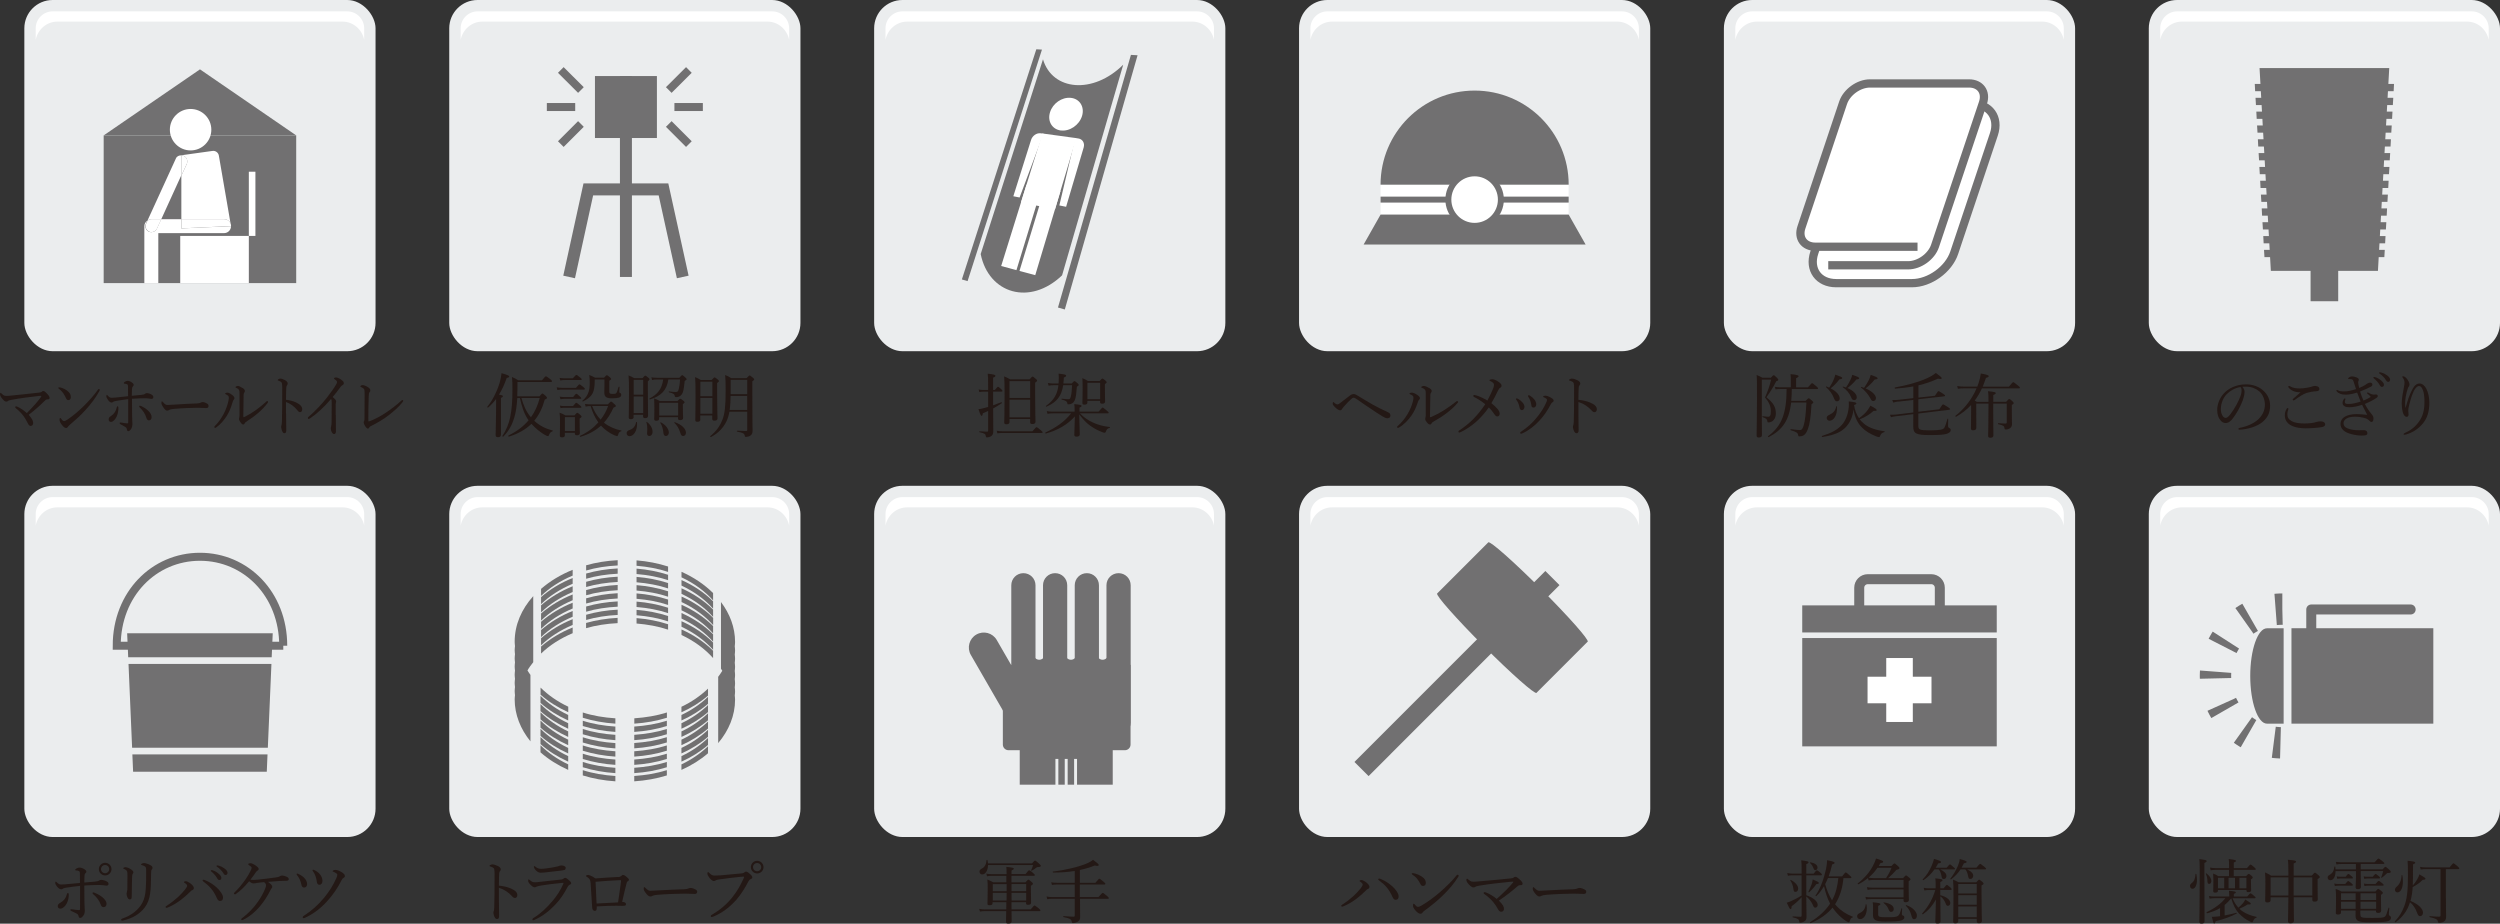 <?xml version="1.0" encoding="UTF-8"?><svg id="_イヤー_2" xmlns="http://www.w3.org/2000/svg" viewBox="0 0 402.68 148.78"><rect x="0" y="0" width="402.68" height="148.78" fill="#333333" stroke="none"/><defs><style>.cls-1,.cls-2{fill:#fff;}.cls-3{stroke-width:1.29px;}.cls-3,.cls-4,.cls-2,.cls-5,.cls-6,.cls-7,.cls-8,.cls-9,.cls-10{stroke-miterlimit:10;}.cls-3,.cls-4,.cls-2,.cls-5,.cls-7,.cls-8,.cls-9,.cls-11,.cls-10{stroke:#717071;}.cls-3,.cls-4,.cls-5,.cls-6,.cls-7,.cls-8,.cls-12,.cls-9,.cls-11,.cls-10{fill:none;}.cls-4{stroke-width:1.93px;}.cls-2,.cls-5{stroke-width:.96px;}.cls-13{fill:#ebedee;}.cls-14{fill:#717071;}.cls-6{stroke:#fff;stroke-width:4.28px;}.cls-7{stroke-width:3.22px;}.cls-8{stroke-width:1.33px;}.cls-9,.cls-11{stroke-width:1.61px;}.cls-11{stroke-linecap:round;stroke-linejoin:round;}.cls-15{fill:#231815;}.cls-10{stroke-dasharray:0 0 0 0 0 0 1.08 4.33 1.08 4.33 1.08 4.33;stroke-width:5.05px;}</style></defs><g id="_ッダーとフッター"><g><g><path class="cls-15" d="M6.54,64.01c.09-.12,.12-.18,.12-.21,0-.02-.02-.04-.08-.04-.07,0-.17,.01-.33,.02-1.42,.16-2.96,.35-4.38,.62-.38,.07-.5,.11-.62,.21-.08,.07-.15,.08-.26,.08-.18,0-.37-.16-.62-.46-.28-.33-.37-.55-.37-.74,0-.15,.05-.21,.1-.21,.04,0,.08,.03,.14,.1,.11,.11,.2,.18,.29,.25,.12,.09,.23,.14,.49,.14,.16,0,.4-.01,.72-.05,1.56-.15,3.08-.31,4.61-.49,.18-.02,.29-.06,.34-.1,.08-.08,.16-.15,.28-.15,.16,0,.33,.14,.56,.38,.28,.29,.46,.53,.46,.72,0,.2-.11,.25-.36,.25-.18,0-.3,.09-.44,.24-.7,.7-1.55,1.47-2.57,2.24,.6,.69,.72,1.02,.72,1.34,0,.26-.16,.46-.41,.46-.17,0-.31-.14-.45-.42-.19-.39-.42-.79-.68-1.16-.38-.51-.82-.94-1.27-1.29-.06-.05-.08-.09-.08-.15,0-.1,.08-.14,.13-.14,.06,0,.16,.03,.27,.08,.52,.24,1.02,.61,1.47,1.01,1.04-1.05,1.76-1.88,2.23-2.52Z"/><path class="cls-15" d="M9.72,62.41c.42,.1,.81,.3,1.1,.52,.44,.33,.59,.62,.59,1.03,0,.29-.16,.49-.38,.49s-.3-.09-.43-.38c-.1-.21-.22-.46-.42-.75-.21-.29-.46-.53-.71-.71-.05-.03-.08-.09-.08-.13s.05-.09,.11-.09c.04,0,.1,0,.21,.02Zm6.35,.39c0,.06-.02,.12-.07,.2-.58,1.07-1.35,2.08-2.2,3.01-.8,.89-1.65,1.65-2.58,2.44-.11,.09-.21,.19-.25,.26-.08,.15-.19,.23-.32,.23-.23,0-.42-.19-.63-.44-.31-.37-.43-.64-.43-.9,0-.17,.04-.28,.11-.28,.04,0,.07,.03,.14,.12,.2,.27,.32,.39,.48,.39,.1,0,.26-.06,.47-.2,.87-.57,1.78-1.33,2.64-2.17,.89-.89,1.73-1.81,2.36-2.71,.05-.07,.1-.1,.14-.1,.06,0,.15,.08,.15,.15Z"/><path class="cls-15" d="M22.84,63.59c.26-.02,.4-.06,.55-.18,.06-.05,.16-.09,.26-.09,.16,0,.54,.08,.8,.26,.17,.11,.25,.2,.25,.4,0,.16-.12,.27-.27,.27-.13,0-.3-.04-.47-.06-.16-.02-.51-.06-.75-.04-.4,0-1.09,.02-1.95,.08,0,1.08,0,1.98,.02,2.78,.02,.72,.05,1.06,.05,1.33,0,.22-.06,.49-.15,.65-.18,.3-.34,.46-.5,.46-.13,0-.2-.06-.25-.31-.04-.21-.13-.3-.26-.38-.22-.13-.53-.3-.76-.42-.12-.07-.14-.11-.14-.18,0-.06,.04-.11,.1-.11s.14,.01,.21,.02c.3,.06,.78,.12,.9,.12,.14,0,.17-.03,.17-.2,0-.45,0-.97,0-1.68v-2.02c-.63,.08-1.23,.16-1.9,.28-.18,.03-.37,.07-.46,.12-.12,.08-.17,.15-.31,.15-.19,0-.38-.12-.61-.46-.19-.28-.24-.4-.24-.57,0-.07,.03-.21,.08-.21s.12,.1,.21,.19c.21,.21,.33,.28,.55,.28,.18,0,.42-.01,.57-.03,.55-.07,1.28-.15,2.09-.22,0-.51,0-1.11-.01-1.48,0-.15,0-.26-.04-.34-.05-.09-.13-.12-.25-.16-.11-.02-.21-.03-.29-.04-.06-.01-.1-.03-.1-.09,0-.07,.05-.15,.17-.21,.15-.1,.31-.16,.46-.16,.17,0,.47,.1,.7,.28,.19,.15,.26,.22,.26,.39,0,.12-.09,.2-.16,.28-.08,.09-.1,.17-.11,.43-.01,.27-.02,.61-.03,1.03,.6-.06,1.19-.11,1.57-.15Zm-3.77,2.05c0,.2,0,.49-.06,.74-.07,.38-.21,.76-.41,1.05-.27,.37-.51,.53-.72,.53-.26,0-.38-.19-.38-.39,0-.22,.08-.38,.37-.56,.25-.16,.45-.36,.59-.57,.17-.25,.29-.57,.35-.83,.03-.14,.08-.17,.14-.17,.07,0,.12,.08,.12,.21Zm3.65-.24c.41,.17,.85,.47,1.14,.74,.34,.31,.56,.7,.56,1.02,0,.36-.15,.55-.44,.55-.19,0-.31-.11-.42-.46-.18-.6-.56-1.15-1.05-1.62-.07-.07-.1-.14-.1-.18,0-.07,.06-.11,.12-.11,.05,0,.11,.02,.18,.06Z"/><path class="cls-15" d="M26.92,66.15c-.2,0-.44-.25-.69-.65-.13-.2-.23-.42-.23-.58,0-.15,.02-.28,.09-.28,.05,0,.09,.06,.16,.13,.35,.38,.49,.46,.71,.46,.21,0,.58-.02,1.26-.07,1.35-.09,2.68-.15,3.53-.18,.34-.01,.5-.07,.6-.14,.08-.05,.2-.08,.31-.08,.1,0,.24,.03,.41,.1,.47,.2,.52,.33,.52,.53,0,.22-.13,.34-.35,.34-.38,0-.91-.05-1.4-.05-.88,0-2.63,.07-3.93,.19-.32,.03-.58,.1-.68,.17-.07,.06-.17,.1-.31,.1Z"/><path class="cls-15" d="M36.73,63.74c-.11-.1-.23-.17-.38-.24-.05-.02-.08-.06-.08-.1,0-.09,.18-.16,.33-.16,.21,0,.47,.12,.8,.38,.21,.16,.36,.34,.36,.51,0,.1-.04,.19-.13,.28-.09,.1-.12,.2-.17,.38-.24,.84-.53,1.56-.92,2.18-.44,.69-1.05,1.43-1.72,1.88-.06,.03-.12,.08-.18,.08-.05,0-.12-.08-.12-.15,0-.06,.02-.09,.1-.17,.55-.55,1-1.19,1.38-1.89,.38-.72,.61-1.39,.75-1.97,.07-.29,.11-.52,.11-.69,0-.15-.04-.25-.13-.34Zm2.32-1.27c.25,.17,.39,.3,.39,.51,0,.1-.04,.2-.11,.28-.04,.04-.09,.19-.09,.35-.03,1.17-.04,2.18-.05,3.45,0,.09,.03,.14,.05,.14,.03,0,.08-.01,.17-.06,1.26-.62,2.32-1.41,3.47-2.44,.07-.07,.11-.11,.17-.11,.05,0,.13,.09,.13,.16,0,.04-.04,.11-.07,.15-.87,1.16-1.98,2.09-3.51,3.07-.1,.07-.15,.15-.2,.24-.06,.12-.11,.17-.21,.17-.14,0-.27-.1-.45-.35-.14-.2-.24-.38-.24-.55,0-.06,0-.12,.03-.19,.02-.08,.05-.22,.05-.43,0-1.02,0-2.15,0-3.28,0-.41,0-.57-.07-.73-.06-.15-.22-.28-.48-.38-.06-.02-.1-.04-.1-.1,0-.11,.25-.21,.42-.21,.09,0,.37,.11,.69,.34Z"/><path class="cls-15" d="M46.08,66.61c0,.65,.03,2,.03,2.72,0,.34-.13,.45-.28,.45-.12,0-.22-.04-.32-.22-.12-.2-.22-.61-.22-.83,0-.1,.05-.21,.07-.3,0-.06,.04-.18,.05-.53,.02-.61,.03-1.09,.04-2.15,.01-1.09,.01-2.13,.01-3.16,0-.37-.01-.71-.05-.87-.03-.09-.09-.17-.2-.24-.15-.09-.27-.14-.38-.17-.07-.02-.1-.06-.1-.1s.05-.09,.1-.12c.08-.06,.22-.11,.31-.11,.23,0,.48,.09,.8,.27,.24,.14,.4,.31,.4,.52,0,.12-.05,.22-.14,.35-.05,.08-.08,.16-.09,.39-.02,.43-.04,1.08-.04,1.89,.5,.04,1.13,.19,1.64,.43,.69,.33,.97,.7,.97,1.09,0,.3-.16,.47-.32,.47-.17,.01-.28-.07-.5-.35-.21-.27-.49-.52-.77-.74-.34-.25-.7-.44-1.03-.55v1.87Z"/><path class="cls-15" d="M54.09,66.81c0,.83,.02,1.89,.02,2.67,0,.25-.11,.44-.28,.44-.18,0-.3-.15-.4-.31-.1-.19-.15-.43-.15-.62,0-.12,.03-.23,.05-.28,.05-.16,.08-.49,.08-.73,0-.94,.02-1.96,.02-3.14,0-.34-.02-.46-.11-.58-1.09,1.3-2.35,2.45-3.37,3.12-.1,.07-.18,.1-.24,.1-.08,0-.13-.07-.13-.17,0-.07,.05-.12,.16-.21,.95-.79,2.1-2.02,2.92-3.06,.65-.84,1.22-1.64,1.5-2.15,.1-.18,.13-.27,.13-.37,0-.09-.08-.22-.3-.37-.13-.09-.2-.14-.2-.2,0-.09,.18-.16,.33-.16,.21,0,.62,.2,.87,.39,.29,.23,.39,.34,.39,.54,0,.17-.09,.25-.23,.33-.11,.06-.18,.1-.29,.26-.42,.57-.8,1.09-1.28,1.64,.46,.38,.56,.53,.56,.72,0,.07,0,.13-.04,.2-.02,.04-.03,.15-.03,.27v1.69Z"/><path class="cls-15" d="M64.83,64.42c.07,.01,.12,.07,.12,.14,0,.04-.05,.12-.11,.21-.57,.76-1.41,1.47-2.3,2.16-.81,.63-1.7,1.15-2.89,1.75-.08,.04-.12,.1-.17,.18-.07,.1-.13,.18-.21,.18-.14,0-.27-.11-.5-.48-.11-.17-.19-.38-.19-.54,0-.07,.03-.16,.07-.21,.04-.07,.06-.15,.06-.44,.02-1.21,.02-2.88,.02-4.1,0-.39-.03-.56-.15-.67-.09-.08-.27-.18-.45-.27-.06-.03-.09-.05-.09-.1,0-.08,.17-.2,.37-.2s.54,.12,.87,.34c.24,.16,.37,.31,.37,.51,0,.1-.03,.18-.13,.3-.07,.08-.12,.21-.13,.64-.04,1.16-.07,2.63-.06,3.95,0,.08,.02,.11,.05,.11s.09-.01,.14-.03c.88-.33,1.77-.8,2.63-1.38,.83-.55,1.69-1.21,2.46-1.91,.09-.09,.16-.12,.21-.11Z"/></g><g><path class="cls-15" d="M15.37,141.99c.29-.02,.45-.06,.63-.18,.07-.05,.18-.09,.29-.09,.18,0,.61,.08,.91,.26,.19,.11,.28,.2,.28,.4,0,.16-.13,.27-.3,.27-.15,0-.34-.04-.53-.06-.18-.02-.58-.06-.86-.04-.45,0-1.24,.02-2.21,.08,.01,1.08,0,1.98,.02,2.78,.02,.72,.06,1.06,.06,1.33,0,.22-.07,.49-.17,.65-.2,.3-.38,.46-.56,.46-.15,0-.22-.06-.28-.31-.04-.21-.15-.3-.29-.38-.25-.13-.6-.3-.87-.42-.13-.07-.16-.11-.16-.18,0-.06,.04-.11,.11-.11s.16,.01,.24,.02c.34,.06,.89,.12,1.02,.12,.16,0,.19-.03,.19-.2,.01-.45,.01-.97,.01-1.68v-2.02c-.72,.08-1.39,.16-2.16,.28-.2,.03-.42,.07-.52,.12-.13,.08-.19,.15-.35,.15-.21,0-.43-.12-.7-.46-.21-.28-.27-.4-.27-.57,0-.07,.03-.21,.09-.21s.13,.1,.24,.19c.24,.21,.37,.28,.63,.28,.2,0,.47-.01,.65-.03,.63-.07,1.45-.15,2.37-.22,0-.51,0-1.11-.01-1.48,0-.15,0-.26-.04-.34-.06-.09-.15-.12-.28-.16-.12-.02-.24-.03-.33-.04-.07-.01-.11-.03-.11-.09,0-.07,.06-.15,.19-.21,.17-.1,.35-.16,.52-.16,.19,0,.54,.1,.8,.28,.21,.15,.29,.23,.29,.39,0,.12-.1,.2-.18,.28-.09,.09-.11,.17-.12,.43-.01,.27-.02,.61-.03,1.03,.69-.06,1.35-.11,1.79-.15Zm-4.29,2.05c0,.2-.01,.49-.07,.74-.08,.38-.24,.76-.46,1.05-.3,.37-.58,.53-.82,.53-.29,0-.43-.19-.43-.39,0-.23,.09-.38,.42-.56,.28-.16,.51-.36,.67-.57,.19-.25,.33-.57,.39-.83,.03-.14,.09-.17,.16-.17,.08,0,.13,.08,.13,.21Zm4.15-.24c.46,.17,.97,.47,1.29,.74,.38,.31,.64,.7,.64,1.02,0,.36-.17,.55-.49,.55-.21,0-.35-.11-.47-.46-.2-.6-.64-1.15-1.19-1.62-.08-.07-.11-.14-.11-.18,0-.07,.07-.11,.13-.11,.06,0,.12,.02,.2,.06Zm2.73-3.81c0,.56-.46,1.02-1.02,1.02s-1.02-.46-1.02-1.02,.46-1.02,1.02-1.02,1.02,.46,1.02,1.02Zm-1.69,0c0,.37,.29,.66,.66,.66s.66-.29,.66-.66-.29-.66-.66-.66-.66,.29-.66,.66Z"/><path class="cls-15" d="M24,139.24c.33,.14,.57,.3,.57,.54,0,.1-.03,.18-.11,.26-.08,.08-.12,.2-.12,.58-.02,1.35-.03,2.52-.16,3.31-.12,.89-.41,1.66-.88,2.26-.83,1.07-1.97,1.72-3.43,2.07-.07,.01-.15,.03-.2,.03-.09,0-.16-.07-.16-.16,0-.07,.06-.12,.15-.16,1.46-.49,2.6-1.36,3.25-2.52,.36-.64,.52-1.46,.57-2.31,.06-.73,.07-1.69,.06-2.95,0-.36-.03-.51-.18-.62-.12-.1-.35-.19-.51-.22-.1-.02-.13-.07-.13-.11s.04-.08,.12-.13c.07-.05,.24-.1,.35-.1,.18,0,.53,.11,.81,.22Zm-3.03,.7c.28,.17,.52,.38,.52,.57,0,.11-.07,.2-.12,.26-.04,.06-.09,.17-.09,.46-.03,.74-.04,1.84-.06,3.19,0,.3-.09,.45-.3,.45-.2,0-.29-.12-.38-.3s-.15-.38-.15-.61c0-.1,.02-.2,.06-.3,.02-.08,.04-.19,.06-.39,.02-.74,.02-1.41,.02-2.19,0-.43-.01-.65-.08-.76-.1-.18-.23-.26-.46-.35-.09-.03-.15-.07-.15-.11s.06-.09,.12-.12c.1-.04,.19-.06,.3-.06,.12,0,.44,.1,.71,.27Z"/><path class="cls-15" d="M29.76,142.23c-.11-.08-.13-.1-.13-.15,0-.08,.16-.14,.28-.14,.16,0,.37,.08,.65,.27,.34,.24,.66,.55,.66,.84,0,.18-.09,.27-.28,.34-.09,.03-.18,.11-.3,.24-.48,.48-.96,.91-1.53,1.34-.62,.46-1.3,.88-2.01,1.17-.15,.07-.22,.09-.28,.09-.08,0-.15-.06-.15-.15,0-.07,.06-.11,.17-.18,.7-.45,1.32-.94,1.86-1.43,.44-.42,.82-.83,1.12-1.21,.21-.28,.32-.45,.32-.6,0-.11-.1-.25-.37-.44Zm5.7,2.9c-.24,0-.38-.16-.51-.43-.3-.67-.58-1.14-.96-1.59-.34-.4-.73-.75-1.16-1.06-.13-.09-.2-.16-.2-.21,0-.09,.07-.14,.14-.14,.08,0,.17,.03,.31,.09,.65,.27,1.27,.66,1.82,1.16,.49,.44,1.02,1.14,1.02,1.59,0,.38-.14,.58-.47,.58Zm-1.21-4.95c.3,.09,.64,.26,.98,.56,.27,.24,.43,.44,.43,.67,0,.18-.11,.34-.32,.34-.15,0-.27-.1-.37-.3-.17-.34-.62-.83-.94-1.08-.04-.03-.08-.08-.08-.11,0-.06,.04-.11,.12-.11,.07,0,.15,.02,.18,.03Zm.98-.75c.3,.08,.58,.21,.9,.44,.27,.19,.52,.45,.52,.71,0,.22-.13,.36-.3,.36-.15,0-.24-.06-.36-.27-.2-.35-.65-.83-1.04-1.06-.04-.02-.08-.07-.08-.11,0-.06,.04-.11,.11-.11,.06,0,.15,.02,.25,.04Z"/><path class="cls-15" d="M38.08,143.95c-.09,.07-.18,.11-.24,.11-.07,0-.16-.08-.16-.17,0-.06,.07-.12,.16-.21,.64-.62,1.11-1.2,1.75-2.1,.31-.44,.55-.88,.74-1.25,.15-.29,.2-.44,.2-.56,0-.11-.15-.26-.47-.45-.04-.03-.08-.07-.08-.14,0-.06,.16-.14,.4-.14,.16,0,.48,.15,.78,.35,.26,.18,.5,.38,.5,.55,0,.19-.07,.24-.23,.33-.07,.04-.15,.12-.21,.21-.21,.31-.49,.73-.88,1.21,.15,.03,.34,.04,.5,.04,.18,0,.38-.01,.67-.04,.96-.09,1.97-.24,2.92-.36,.37-.04,.51-.1,.62-.18,.12-.08,.27-.12,.39-.12,.24,0,.55,.09,.88,.27,.12,.07,.19,.18,.19,.3,0,.18-.12,.27-.38,.27-.41,0-.75,.01-1.07,.03-.62,.04-1.12,.08-1.9,.15,.18,.11,.39,.27,.53,.44,.1,.11,.17,.23,.17,.36,0,.08-.04,.17-.12,.24-.04,.04-.1,.12-.19,.31-.4,.82-1.01,1.8-1.72,2.63-.7,.83-1.65,1.65-2.71,2.15-.06,.02-.1,.03-.15,.03-.07,0-.12-.08-.12-.15,0-.04,.03-.09,.15-.18,.95-.7,1.82-1.6,2.53-2.61,.48-.67,.92-1.47,1.2-2.18,.08-.21,.12-.38,.12-.48,0-.19-.08-.34-.31-.52-.46,.03-.82,.08-1.1,.12-.12,.02-.24,.04-.33,.06-.08,.02-.19,.03-.29,.03-.16,0-.36-.08-.69-.35-.74,.88-1.39,1.53-2.06,1.98Z"/><path class="cls-15" d="M48.97,142.96c-.23,0-.37-.17-.44-.53-.08-.45-.33-1.03-.66-1.44-.06-.07-.1-.12-.1-.17,0-.07,.03-.12,.1-.12,.04,0,.09,.02,.17,.06,.4,.18,.72,.39,.96,.64,.27,.27,.47,.66,.47,.98,0,.39-.22,.58-.49,.58Zm5.2-2.29c-.12-.09-.33-.21-.53-.28-.06-.02-.07-.03-.07-.07,0-.04,.04-.09,.11-.12,.1-.06,.21-.08,.4-.08s.61,.15,.95,.36c.28,.18,.52,.37,.52,.61,0,.17-.09,.25-.21,.31-.15,.07-.2,.15-.28,.3-.72,1.41-1.43,2.44-2.41,3.51-1.01,1.1-2.17,2-3.47,2.59-.11,.06-.2,.09-.27,.09-.09,0-.16-.07-.16-.16,0-.08,.07-.15,.17-.21,1.27-.82,2.35-1.78,3.31-2.95,.8-.98,1.43-1.98,1.91-3.05,.12-.29,.19-.47,.19-.62,0-.09-.06-.17-.16-.24Zm-3.51-.51c.38,.19,.65,.39,.9,.7,.23,.28,.38,.69,.38,1.01,0,.37-.18,.64-.48,.64s-.39-.18-.45-.61c-.08-.54-.26-1.09-.58-1.53-.04-.07-.1-.14-.1-.2,0-.06,.09-.09,.13-.09s.13,.04,.2,.08Z"/></g><g><path class="cls-15" d="M80.68,70.04c0,.26-.15,.38-.47,.38-.24,0-.38-.09-.38-.34s.04-1.03,.07-3.67c0-.72,.01-1.44,.01-2.15-.38,.52-.81,.97-1.28,1.38-.06,.06-.19-.07-.14-.12,.81-.96,1.59-2.52,2-3.91,.15-.53,.25-1.03,.29-1.5,.91,.25,1.24,.39,1.24,.54,0,.11-.12,.18-.4,.22-.35,1.02-.76,1.91-1.25,2.7,.54,.09,.63,.13,.63,.26,0,.09-.04,.15-.31,.26v5.94Zm2.64-5.93c-.08,1.3-.22,2.28-.48,3.15-.34,1.12-.83,2.1-1.77,3.06-.06,.06-.19-.03-.15-.1,.66-1,1.04-1.98,1.27-3.09,.24-1.14,.35-2.49,.35-4.48,0-.91-.01-1.24-.08-1.92,.44,.18,.62,.27,1.01,.52h3.83c.47-.57,.54-.63,.63-.63,.08,0,.17,.03,.69,.44,.24,.19,.29,.28,.29,.35,0,.08-.06,.12-.16,.12h-5.4v.8c0,.55-.01,1.05-.03,1.51h3.58c.29-.35,.4-.45,.47-.45,.08,0,.13,.03,.53,.38,.15,.14,.21,.25,.21,.31,0,.1-.08,.16-.37,.29-.37,1.36-.92,2.49-1.69,3.4,.85,.8,1.88,1.3,2.95,1.57,.07,.01,.04,.12-.02,.15-.28,.09-.42,.22-.56,.6-.04,.11-.09,.16-.17,.16-.07,0-.25-.07-.51-.21-.78-.46-1.53-1.08-2.14-1.77-.93,.91-2.12,1.59-3.63,2.06-.08,.02-.15-.15-.08-.18,1.35-.66,2.43-1.47,3.25-2.45-.76-1.05-1.12-2.33-1.39-3.58h-.44Zm.67,0c.31,1.11,.75,2.22,1.53,3.1,.65-.9,1.11-1.93,1.41-3.1h-2.94Z"/><path class="cls-15" d="M89.67,62.39c.34,.04,.55,.08,.85,.08h2.25c.42-.52,.5-.56,.57-.56,.07,0,.15,.05,.62,.43,.19,.17,.25,.24,.25,.3,0,.08-.03,.11-.15,.11h-3.54c-.24,0-.44,.02-.74,.07l-.11-.43Zm.45-1.53c.33,.06,.52,.07,.8,.07h1.35c.43-.49,.51-.54,.57-.54,.08,0,.16,.04,.61,.42,.2,.16,.26,.24,.26,.3s-.04,.1-.16,.1h-2.63c-.22,0-.39,.02-.67,.07l-.12-.42Zm.02,3.02c.33,.06,.53,.08,.8,.08h1.37c.37-.48,.46-.53,.53-.53s.16,.04,.56,.43c.17,.14,.23,.21,.23,.28s-.03,.1-.15,.1h-2.54c-.21,0-.38,.02-.66,.07l-.13-.43Zm.85,6.21c0,.24-.16,.36-.46,.36-.25,0-.36-.1-.36-.3,0-.24,.03-.63,.03-1.99,0-.76,0-1.17-.07-1.69,.42,.16,.57,.22,.96,.44h1.43c.33-.37,.38-.42,.46-.42,.07,0,.13,.04,.48,.33,.18,.15,.21,.21,.21,.29s-.07,.16-.31,.31v.56c0,1.1,.04,1.62,.04,1.78,0,.24-.16,.35-.47,.35-.24,0-.34-.08-.34-.28v-.12h-1.61v.38Zm-.83-4.76c.33,.06,.53,.08,.8,.08h1.33c.38-.47,.46-.53,.53-.53,.08,0,.16,.06,.58,.4,.18,.15,.25,.22,.25,.29,0,.08-.06,.11-.16,.11h-2.53c-.21,0-.39,.01-.67,.06l-.12-.42Zm2.44,1.86h-1.61v2.24h1.61v-2.24Zm5.31-2.07c.39-.38,.45-.44,.52-.44,.08,0,.15,.06,.55,.42,.18,.16,.22,.21,.22,.29,0,.09-.1,.17-.39,.28-.42,.93-.92,1.73-1.53,2.41,.83,.66,1.8,1.06,2.81,1.27,.04,.01,.02,.1-.02,.11-.29,.07-.4,.2-.52,.61-.03,.12-.09,.17-.16,.17-.06,0-.19-.05-.4-.12-.84-.36-1.59-.92-2.19-1.56-.89,.81-1.98,1.41-3.32,1.8-.07,.02-.11-.13-.06-.16,1.15-.51,2.16-1.26,2.96-2.16-.57-.79-.97-1.7-1.24-2.63h-.03c-.29,0-.5,.01-.78,.08l-.11-.43c.36,.04,.58,.07,.91,.07h2.78Zm-2.12-3.73c0,.87-.1,1.52-.36,2-.3,.55-.79,.9-1.52,1.28-.06,.03-.15-.08-.1-.12,.52-.46,.81-.85,1-1.44,.13-.38,.18-.89,.18-1.53,0-.43-.02-.64-.08-1.18,.39,.16,.57,.22,.93,.43h1.46c.32-.36,.36-.39,.44-.39s.15,.03,.5,.33c.13,.12,.19,.2,.19,.26,0,.09-.06,.16-.29,.3v1.78c0,.25,.11,.34,.52,.34,.38,0,.48-.02,.58-.12,.12-.11,.22-.35,.39-1,.02-.07,.16-.06,.16,.01-.01,.25-.04,.56-.04,.74,0,.16,.04,.19,.19,.25,.09,.02,.13,.14,.13,.28,0,.21-.16,.37-.4,.44-.24,.07-.57,.11-1.14,.11-.9,0-1.19-.29-1.19-.91,0-.28,.02-.45,.02-1.08v-1.05h-1.57v.28Zm-.41,4.01c.32,.81,.75,1.56,1.37,2.19,.53-.69,.94-1.43,1.2-2.19h-2.58Z"/><path class="cls-15" d="M100.93,69.8c0-.28,.15-.44,.52-.56,.55-.17,.89-.61,1.01-1.24,.01-.07,.15-.04,.15,.02,.09,1.35-.55,2.24-1.21,2.24-.27,0-.46-.2-.46-.46Zm1.14-2.63c0,.24-.17,.35-.46,.35-.24,0-.34-.08-.34-.28,0-.46,.04-1.24,.04-3.96,0-1.39,0-2.11-.07-2.81,.4,.16,.56,.23,.91,.44h1.34c.31-.36,.37-.4,.44-.4,.08,0,.15,.04,.48,.31,.18,.14,.21,.19,.21,.27s-.03,.12-.27,.33v1.46c0,2.49,.04,3.7,.04,4.06,0,.29-.16,.41-.46,.41-.25,0-.35-.08-.35-.28v-.26h-1.53v.37Zm1.53-5.98h-1.53v2.38h1.53v-2.38Zm0,2.67h-1.53v2.67h1.53v-2.67Zm.62,5.95c0-.15,.04-.34,.04-.65,0-.45-.02-.72-.15-1.15-.01-.04,.07-.07,.1-.04,.72,.53,1,1.34,.87,1.81-.06,.25-.26,.45-.49,.45s-.37-.16-.37-.42Zm3.43-8.67c-.25,1.72-1.21,2.7-2.96,3.19-.07,.02-.13-.1-.08-.14,1.3-.66,2.01-1.55,2.21-3.06h-1.03c-.29,0-.48,.01-.76,.08l-.11-.43c.34,.04,.56,.07,.87,.07h3.63c.34-.37,.39-.42,.46-.42,.08,0,.15,.04,.51,.37,.16,.15,.21,.2,.21,.28,0,.07-.07,.11-.31,.28-.09,.89-.18,1.47-.3,1.82-.1,.27-.24,.46-.44,.6-.2,.14-.42,.19-.62,.19-.16,0-.21-.03-.24-.16-.04-.33-.2-.44-.93-.62-.07-.01-.06-.16,.01-.15,.51,.08,.87,.1,1.1,.1,.27,0,.36-.11,.46-.49,.09-.36,.17-.83,.21-1.53h-1.89Zm-1.47,6.29c0,.22-.15,.34-.46,.34-.26,0-.35-.09-.35-.26,0-.19,.03-.42,.03-1.45,0-.76-.01-1.3-.04-1.89,.38,.15,.55,.21,.93,.43h2.83c.31-.34,.39-.37,.46-.37s.15,.03,.48,.3c.16,.12,.2,.19,.2,.27s-.02,.12-.27,.29v.58c0,1.08,.04,1.5,.04,1.65,0,.25-.18,.35-.48,.35-.26,0-.34-.07-.34-.28v-.19h-3.05v.22Zm3.05-2.55h-3.05v2.05h3.05v-2.05Zm-2.38,4.76c-.06-.57-.24-1.15-.5-1.54-.02-.03,.04-.1,.09-.08,.78,.4,1.29,1.08,1.29,1.66,0,.3-.21,.55-.46,.55-.28,0-.39-.2-.43-.6Zm2.71,.03c-.17-.6-.52-1.2-.94-1.56-.04-.03,.02-.14,.08-.11,1.1,.39,1.79,1.06,1.79,1.7,0,.29-.2,.53-.44,.53s-.37-.12-.48-.55Z"/><path class="cls-15" d="M112.81,67.59c0,.24-.16,.35-.48,.35-.27,0-.34-.1-.34-.29,0-.42,.04-1.25,.04-3.85,0-1.51-.01-2.28-.07-3.07,.39,.18,.57,.26,.93,.48h1.73c.35-.38,.41-.42,.47-.42,.08,0,.15,.03,.49,.31,.17,.14,.21,.19,.21,.27,0,.09-.03,.15-.28,.33v1.48c0,2.52,.06,3.86,.06,4.23,0,.24-.17,.35-.5,.35-.24,0-.35-.08-.35-.28v-.56h-1.93v.66Zm1.93-6.1h-1.93v2.33h1.93v-2.33Zm-1.93,5.15h1.93v-2.54h-1.93v2.54Zm4.68-.33c-.11,.61-.26,1.1-.46,1.52-.52,1.07-1.28,1.91-2.51,2.56-.07,.03-.18-.09-.12-.14,1-.82,1.55-1.61,1.96-2.64,.38-.99,.52-2.2,.52-4.62,0-1.35-.01-1.83-.08-2.59,.43,.18,.61,.27,.99,.51h2.46c.36-.38,.43-.43,.5-.43s.13,.04,.52,.36c.17,.15,.21,.2,.21,.28s-.05,.12-.3,.3v1.95c0,5.13,.04,5.5,.04,6.01,0,.45-.14,.65-.41,.82-.18,.11-.44,.17-.63,.17-.17,0-.2-.03-.22-.19-.06-.35-.27-.47-1.23-.66-.06-.01-.06-.15,0-.15,.74,.04,1.11,.06,1.43,.06,.15,0,.2-.06,.2-.21v-2.9h-2.87Zm.19-2.54c-.01,.75-.04,1.51-.15,2.26h2.82v-2.26h-2.68Zm2.68-2.58h-2.67v2.29h2.67v-2.29Z"/></g><g><path class="cls-15" d="M80.36,144.86c0,.65,.03,2,.03,2.72,0,.34-.15,.45-.31,.45-.13,0-.25-.04-.36-.22-.13-.2-.25-.61-.25-.83,0-.1,.06-.21,.08-.3,.01-.06,.04-.18,.06-.53,.02-.61,.03-1.09,.04-2.15,.01-1.09,.01-2.13,.01-3.16,0-.37-.01-.71-.06-.87-.03-.09-.1-.17-.22-.24-.17-.09-.3-.14-.43-.17-.08-.02-.11-.06-.11-.1s.06-.09,.11-.12c.09-.06,.25-.11,.35-.11,.26,0,.54,.09,.91,.27,.27,.13,.45,.31,.45,.52,0,.12-.06,.22-.16,.35-.06,.08-.09,.16-.1,.39-.02,.43-.04,1.08-.04,1.89,.56,.05,1.28,.19,1.87,.43,.79,.33,1.1,.7,1.1,1.09,0,.3-.18,.47-.36,.47-.19,.01-.31-.07-.56-.35-.24-.27-.55-.52-.88-.74-.38-.25-.8-.44-1.17-.55v1.87Z"/><path class="cls-15" d="M85.77,148.06c0-.07,.04-.13,.11-.17,1.18-.71,2.2-1.68,3.16-2.82,.71-.84,1.27-1.74,1.66-2.64,.03-.08,.07-.17,.07-.19,0-.03-.02-.04-.07-.04s-.16,.01-.25,.02c-1.24,.11-2.36,.27-3.33,.42-.33,.06-.58,.11-.7,.18s-.18,.1-.31,.1c-.19,0-.46-.19-.67-.42-.25-.25-.37-.47-.37-.62,0-.16,.04-.25,.11-.25,.02,0,.07,.04,.13,.11,.33,.28,.53,.37,.84,.37,.29,0,.54-.03,.83-.07,.93-.09,2.35-.25,3.46-.38,.11-.01,.24-.07,.33-.14,.07-.06,.16-.12,.26-.12,.18,0,.33,.12,.67,.42,.2,.17,.3,.3,.3,.44,0,.12-.09,.19-.24,.25-.13,.06-.24,.17-.34,.36-.52,1-1.11,1.92-1.91,2.77-.91,.97-2.05,1.92-3.42,2.53-.08,.03-.17,.06-.21,.06-.07,0-.13-.03-.13-.16Zm5.34-8.24c0,.18-.07,.27-.21,.31-.24,.07-.47,.09-.71,.12-.65,.09-1.69,.2-2.45,.28-.24,.02-.52,.04-.66,.04-.31,0-.56-.16-.81-.43-.16-.16-.28-.4-.28-.54,0-.06,.03-.09,.08-.09s.09,.02,.17,.09c.35,.28,.56,.34,.97,.34,.2,0,.37-.02,.74-.06,.54-.07,1.28-.18,1.8-.31,.15-.03,.25-.08,.34-.11,.11-.03,.24-.06,.34-.06,.35,0,.7,.15,.7,.41Z"/><path class="cls-15" d="M99.56,141.28c.21-.01,.34-.06,.48-.17,.13-.12,.22-.18,.29-.18,.15,0,.28,.06,.49,.22,.36,.29,.48,.42,.48,.55,0,.15-.09,.2-.21,.27-.08,.04-.14,.13-.21,.46-.19,.76-.41,1.66-.67,2.83,.24,.02,.37,.07,.47,.12,.1,.07,.15,.14,.15,.24,0,.15-.06,.22-.19,.26-.09,.02-.25,.03-.37,.03-.25,0-.67-.02-1.03-.02-.93,0-1.86,.03-3.12,.11,0,.15,0,.25-.01,.35-.01,.25-.11,.37-.3,.37-.24,0-.41-.2-.43-.56-.08-1.37-.17-2.68-.25-3.94-.03-.49-.17-.72-.6-.98-.08-.05-.15-.08-.15-.14,0-.08,.17-.17,.34-.17,.18,0,.69,.19,1.18,.56,1.11-.09,2.61-.18,3.66-.24Zm.2,.49c-1.1,.05-2.51,.14-3.83,.26,.05,1.17,.09,2.22,.16,3.5,1.25-.08,2.5-.14,3.46-.18,.19-1.19,.34-2.34,.47-3.32,.01-.1,.01-.16,.01-.2s-.02-.06-.07-.06h-.2Z"/><path class="cls-15" d="M104.73,144.4c-.23,0-.5-.25-.79-.65-.15-.2-.26-.42-.26-.58,0-.15,.02-.28,.1-.28,.06,0,.1,.06,.18,.13,.39,.38,.55,.46,.81,.46,.24,0,.66-.02,1.43-.07,1.53-.09,3.05-.15,4-.18,.38-.01,.56-.07,.69-.13,.09-.04,.23-.08,.35-.08,.11,0,.27,.03,.46,.1,.53,.2,.6,.33,.6,.53,0,.22-.15,.34-.39,.34-.43,0-1.04-.05-1.59-.05-1,0-2.99,.07-4.46,.19-.36,.03-.66,.1-.78,.17-.08,.06-.19,.1-.35,.1Z"/><path class="cls-15" d="M114.48,147.54c0-.08,.07-.13,.19-.2,1.28-.76,2.38-1.66,3.34-2.88,.8-1.02,1.29-1.93,1.75-2.94,.06-.11,.09-.19,.09-.26,0-.05-.04-.06-.11-.06-.06,0-.19,.01-.45,.03-1.11,.11-2.62,.29-3.5,.43-.33,.04-.43,.09-.53,.16-.1,.07-.17,.09-.29,.09-.18,0-.46-.19-.73-.56-.2-.26-.3-.47-.3-.64,0-.19,.08-.25,.12-.25,.06,0,.13,.09,.22,.18,.33,.31,.51,.39,.81,.39,.27,0,.55-.01,.98-.04,1.14-.1,2.28-.2,3.38-.31,.18-.01,.32-.06,.41-.13,.09-.08,.18-.16,.27-.16,.16,0,.34,.09,.62,.34,.27,.24,.43,.42,.43,.61,0,.14-.12,.2-.26,.26-.18,.08-.28,.2-.37,.37-.56,1.07-1.14,2.02-1.93,2.94-1.09,1.24-2.36,2.18-3.73,2.73-.1,.04-.2,.07-.25,.07-.08,0-.16-.08-.16-.16Zm8.5-7.87c0,.56-.46,1.02-1.02,1.02s-1.02-.46-1.02-1.02,.46-1.02,1.02-1.02,1.02,.46,1.02,1.02Zm-1.69,0c0,.37,.29,.66,.66,.66s.66-.29,.66-.66-.29-.66-.66-.66-.66,.29-.66,.66Z"/></g><g><path class="cls-15" d="M159.97,66.03c0,2.62,.02,3.07,.02,3.49,0,.36-.13,.6-.36,.74-.16,.11-.42,.19-.69,.19-.09,0-.13-.07-.16-.21-.03-.33-.17-.44-1.01-.62-.06-.01-.06-.15,0-.15,.58,.03,.92,.06,1.21,.06,.13,0,.18-.05,.18-.18v-3.16c-.27,.14-.55,.25-.85,.38-.04,.3-.1,.41-.2,.41-.11,0-.18-.1-.51-1.07,.26-.03,.51-.08,.76-.15,.26-.07,.53-.14,.8-.21v-2.46h-.78c-.2,0-.37,.01-.64,.07l-.11-.43c.29,.06,.48,.08,.75,.08h.78v-.46c0-1.48-.01-1.72-.07-2.16,1.01,.11,1.24,.18,1.24,.35,0,.1-.08,.18-.37,.29v1.98h.28c.36-.45,.45-.51,.52-.51s.15,.06,.52,.4c.14,.12,.19,.2,.19,.27,0,.08-.03,.11-.15,.11h-1.36v2.2c.42-.14,.84-.3,1.32-.49,.07-.03,.14,.11,.07,.16-.52,.35-.97,.62-1.38,.84v.24Zm.57,3.35c.33,.07,.54,.08,.82,.08h4.94c.51-.61,.6-.65,.66-.65s.16,.04,.69,.49c.24,.19,.29,.27,.29,.34s-.03,.1-.15,.1h-6.43c-.25,0-.43,.02-.71,.07l-.11-.43Zm2.06-1.39c0,.24-.18,.35-.5,.35-.24,0-.35-.09-.35-.29,0-.36,.06-1.26,.06-4.3,0-1.72-.01-2.23-.07-3.13,.41,.16,.57,.27,.96,.48h3.13c.36-.39,.42-.44,.48-.44,.08,0,.15,.04,.52,.36,.18,.13,.21,.2,.21,.28,0,.11-.06,.18-.31,.34v1.7c0,2.86,.06,4.18,.06,4.6,0,.24-.18,.36-.51,.36-.25,0-.35-.09-.35-.29v-.52h-3.33v.49Zm3.33-6.6h-3.33v2.71h3.33v-2.71Zm-3.33,5.83h3.33v-2.83h-3.33v2.83Z"/><path class="cls-15" d="M173.96,66.59c.58,.62,1.29,1.11,2.09,1.47,.8,.38,1.71,.61,2.7,.72,.06,.01,.06,.11,0,.13-.38,.12-.47,.2-.65,.67-.03,.08-.1,.12-.18,.12s-.2-.02-.35-.08c-.63-.24-1.3-.57-2-1.07-.6-.44-1.12-.99-1.74-1.81,.04,1.8,.09,2.76,.09,3.22,0,.26-.17,.37-.53,.37-.26,0-.35-.09-.35-.29,0-.25,.04-1.3,.09-2.97-1.18,1.33-2.77,2.24-4.68,2.76-.08,.02-.12-.13-.06-.17,1.72-.79,3.09-1.75,4.13-3.08h-3c-.27,0-.47,.02-.8,.07l-.11-.43c.36,.07,.58,.08,.89,.08h3.59v-.22c0-.51-.01-.67-.06-.99,.98,.09,1.18,.16,1.18,.29,0,.09-.07,.17-.34,.27v.65h3.08c.51-.6,.6-.65,.66-.65s.16,.06,.67,.49c.24,.19,.29,.27,.29,.34s-.04,.1-.16,.1h-4.46Zm-1.34-4.82c.32-.34,.37-.38,.44-.38,.08,0,.16,.04,.49,.33,.17,.15,.2,.21,.2,.28,0,.08-.05,.14-.3,.3-.07,1.05-.15,1.64-.28,2.02-.12,.31-.25,.51-.46,.64-.17,.11-.37,.17-.61,.17-.13,0-.17-.01-.19-.19-.03-.26-.19-.4-.9-.58-.06-.01-.06-.15,0-.14,.6,.07,.85,.08,1.08,.08s.29-.08,.39-.44c.11-.39,.18-1.14,.2-1.81h-1.43c-.27,1.78-1.05,2.74-2.7,3.46-.06,.02-.12-.09-.07-.13,1.28-.93,1.83-1.86,2-3.33h-.82c-.28,0-.47,.02-.76,.08l-.12-.44c.36,.07,.58,.08,.88,.08h.85c.02-.28,.03-.57,.03-.89,0-.27-.01-.38-.03-.7,1.1,.14,1.21,.17,1.21,.34,0,.11-.07,.18-.37,.29-.01,.34-.03,.66-.07,.96h1.33Zm2.53,3.08c0,.22-.16,.33-.47,.33-.23,0-.34-.07-.34-.26,0-.28,.04-.75,.04-2.33,0-.76-.01-1.17-.04-1.68,.37,.15,.54,.24,.9,.46h1.88c.31-.35,.37-.39,.45-.39,.07,0,.16,.03,.48,.31,.17,.15,.2,.22,.2,.29,0,.08-.06,.13-.28,.29v.65c0,1.25,.03,1.98,.03,2.16,0,.24-.17,.35-.48,.35-.21,0-.33-.08-.33-.26v-.2h-2.05v.27Zm2.05-3.19h-2.05v2.64h2.05v-2.64Z"/></g><g><path class="cls-15" d="M159.14,139.34c-.01,.92-.44,1.51-.93,1.51-.26,0-.44-.19-.44-.46,0-.24,.07-.31,.51-.57,.38-.23,.58-.66,.62-1.26,0-.07,.15-.07,.16,0,.03,.18,.07,.35,.08,.51h7.08c.37-.42,.43-.45,.5-.45,.09,0,.17,.06,.64,.48,.24,.21,.28,.28,.28,.36,0,.13-.1,.19-.38,.19-.17,0-.25,.02-.37,.13-.17,.15-.36,.27-.72,.47-.03,.02-.11-.02-.09-.07,.16-.33,.23-.52,.32-.84h-7.24Zm3,1.74h-2.51c-.24,0-.42,.02-.65,.07l-.11-.44c.28,.07,.51,.09,.79,.09h2.47c0-.65-.01-.91-.04-1.17,1.06,.11,1.2,.16,1.2,.3,0,.08-.07,.15-.36,.29v.57h2.25c.43-.55,.51-.61,.57-.61,.08,0,.19,.03,.66,.44,.24,.2,.27,.28,.27,.35s-.03,.1-.15,.1h-3.61v1.05h2.25c.35-.38,.4-.43,.47-.43,.08,0,.14,.04,.52,.36,.18,.16,.22,.22,.22,.29,0,.09-.04,.15-.33,.34v.65c0,1,.03,1.73,.03,2.05,0,.26-.15,.36-.51,.36-.21,0-.3-.07-.3-.26v-.16h-2.35c0,.16,0,.46,.01,1.16h3.08c.47-.57,.56-.63,.63-.63s.16,.06,.65,.45c.25,.21,.29,.28,.29,.35,0,.08-.03,.11-.15,.11h-4.5c.01,.9,.02,1.42,.02,1.66s-.2,.34-.55,.34c-.25,0-.36-.08-.36-.28,0-.24,.02-.72,.03-1.72h-3.42c-.28,0-.52,.02-.81,.07l-.11-.44c.34,.07,.62,.09,.93,.09h3.42c0-.58,.01-.87,.01-1.16h-2.22v.18c0,.22-.15,.31-.51,.31-.24,0-.31-.07-.31-.26,0-.39,.04-.94,.04-2.33,0-.73,0-1.08-.06-1.56,.41,.17,.56,.25,.95,.45h2.11v-1.05Zm-2.23,1.33v1.14h2.23v-1.14h-2.23Zm2.22,2.64c0-.28,0-.56,.01-1.23h-2.23v1.23h2.22Zm.8-1.51h2.36v-1.14h-2.36v1.14Zm2.36,1.51v-1.23h-2.36c0,.62,.01,.92,.01,1.23h2.35Z"/><path class="cls-15" d="M173.96,144.77c.01,1.52,.02,2.55,.02,2.95,0,.42-.15,.6-.45,.78-.18,.1-.47,.18-.69,.18-.15,0-.17-.05-.24-.33-.08-.29-.34-.45-1.29-.63-.07-.01-.07-.16,0-.16,.79,.06,1.26,.09,1.63,.09,.12,0,.17-.06,.17-.19v-2.69h-3.68c-.27,0-.47,.02-.75,.07l-.11-.44c.34,.07,.55,.09,.85,.09h3.69v-2.02h-2.88c-.28,0-.48,.02-.79,.07l-.12-.43c.37,.07,.6,.08,.91,.08h2.88v-1.9c-1.15,.18-2.33,.26-3.49,.25-.07,0-.08-.15-.01-.16,2.02-.23,4.39-.81,5.62-1.38,.38-.18,.64-.34,.83-.51,.74,.55,.92,.72,.92,.84,0,.08-.08,.14-.24,.14-.1,0-.22-.02-.39-.07-.75,.31-1.56,.55-2.41,.73v2.06h2.5c.48-.6,.57-.65,.65-.65,.07,0,.16,.06,.66,.48,.24,.2,.29,.27,.29,.34,0,.08-.04,.11-.15,.11h-3.96v2.02h3c.54-.62,.62-.67,.69-.67,.08,0,.16,.06,.69,.49,.25,.21,.29,.29,.29,.36s-.03,.1-.15,.1h-4.52Z"/></g><g><path class="cls-15" d="M223.79,66.54c.12,.1,.17,.22,.17,.4,0,.28-.19,.43-.5,.43-.21,0-.4-.08-.7-.26-.65-.38-1.38-.87-2.17-1.41-.66-.44-1.33-.89-1.84-1.26-.28-.19-.57-.38-.73-.38-.14,0-.28,.12-.39,.23-.24,.21-.69,.65-1.17,1.2-.09,.11-.22,.27-.27,.35-.09,.17-.18,.25-.35,.25-.18,0-.48-.17-.82-.51-.2-.2-.36-.39-.36-.57s.06-.25,.1-.25c.03,0,.08,.03,.11,.07,.22,.22,.44,.31,.55,.31s.2-.06,.32-.13c.47-.35,1.05-.79,1.72-1.32,.19-.15,.39-.22,.54-.22,.23,0,.41,.08,.67,.25,.67,.41,1.54,.94,2.4,1.43,.81,.46,1.55,.81,2.17,1.09,.29,.14,.43,.21,.55,.3Z"/><path class="cls-15" d="M227.54,63.74c-.12-.1-.26-.17-.43-.24-.06-.02-.09-.06-.09-.1,0-.09,.2-.16,.37-.16,.24,0,.53,.12,.91,.38,.24,.16,.41,.34,.41,.51,0,.1-.04,.19-.15,.28-.1,.1-.13,.2-.19,.38-.27,.84-.61,1.56-1.05,2.18-.49,.69-1.19,1.43-1.96,1.88-.07,.03-.14,.08-.2,.08-.06,0-.13-.08-.13-.15,0-.06,.02-.09,.11-.17,.63-.55,1.14-1.19,1.56-1.89,.43-.72,.7-1.39,.85-1.97,.08-.29,.12-.52,.12-.69,0-.15-.04-.25-.15-.34Zm2.63-1.27c.28,.17,.44,.3,.44,.51,0,.1-.04,.2-.12,.28-.04,.04-.1,.19-.1,.35-.03,1.17-.04,2.18-.06,3.45,0,.09,.03,.14,.06,.14,.03,0,.09-.01,.19-.06,1.43-.62,2.63-1.41,3.94-2.44,.08-.07,.12-.11,.19-.11,.06,0,.15,.09,.15,.16,0,.04-.04,.11-.08,.15-.99,1.16-2.25,2.09-3.98,3.07-.11,.07-.17,.15-.22,.24-.07,.12-.12,.17-.24,.17-.16,0-.3-.1-.51-.35-.16-.2-.27-.38-.27-.55,0-.06,.01-.12,.03-.19,.02-.08,.06-.22,.06-.43,.01-1.02,.01-2.15,0-3.28,0-.41,0-.57-.08-.73-.07-.15-.25-.28-.54-.38-.07-.02-.11-.04-.11-.1,0-.11,.28-.21,.47-.21,.1,0,.42,.11,.79,.34Z"/><path class="cls-15" d="M240.51,62.57c.09-.25,.13-.45,.13-.61,0-.15-.09-.26-.22-.36-.12-.09-.27-.18-.44-.25-.07-.02-.08-.07-.07-.12,.01-.07,.28-.15,.45-.15,.27,0,.6,.15,.96,.39,.29,.19,.54,.4,.54,.66,0,.15-.1,.27-.24,.34-.12,.07-.22,.21-.34,.46-.33,.69-.62,1.26-1.06,2.01,.34,.26,.71,.6,.97,.91,.25,.3,.37,.53,.37,.8,0,.24-.16,.43-.39,.43-.16,0-.29-.09-.45-.33-.26-.39-.58-.81-.92-1.12-.63,.91-1.35,1.71-2.14,2.4-.79,.67-1.6,1.19-2.3,1.53-.16,.08-.26,.11-.32,.11-.08,0-.13-.08-.13-.15s.03-.12,.13-.19c.74-.47,1.67-1.21,2.32-1.89,.66-.69,1.26-1.41,1.87-2.33-.55-.46-1.26-.9-1.82-1.18-.09-.05-.11-.09-.11-.16,0-.09,.08-.15,.18-.15,.06,0,.15,.02,.28,.06,.45,.12,1.19,.46,1.82,.83,.47-.87,.76-1.53,.93-1.96Z"/><path class="cls-15" d="M244.45,64.21c.35,.18,.56,.38,.75,.58,.22,.24,.35,.51,.35,.73,0,.31-.18,.54-.41,.54-.18,0-.33-.1-.39-.46-.03-.19-.11-.44-.2-.66-.08-.19-.18-.36-.3-.52-.04-.06-.08-.1-.08-.13,0-.08,.06-.12,.11-.12s.11,.01,.17,.04Zm5.38-.15c.33,.21,.42,.31,.42,.49,0,.11-.06,.17-.2,.26-.09,.06-.15,.11-.24,.27-.57,1.06-1.09,1.86-1.86,2.68-.79,.85-1.72,1.59-2.74,2.04-.09,.04-.16,.07-.2,.07-.09,0-.15-.06-.15-.16,0-.07,.03-.1,.1-.15,1.07-.71,1.9-1.46,2.65-2.41,.6-.75,1.05-1.44,1.41-2.25,.1-.22,.16-.36,.16-.47,0-.1-.04-.16-.1-.2-.12-.1-.29-.19-.46-.26-.04-.02-.07-.07-.07-.09,0-.03,.07-.08,.11-.1,.07-.03,.22-.04,.31-.04,.2,0,.58,.15,.86,.33Zm-3.39-.33c.33,.21,.53,.4,.73,.65,.18,.25,.28,.52,.28,.74-.01,.31-.17,.52-.43,.53-.24,0-.34-.1-.38-.47-.03-.23-.09-.45-.16-.66-.08-.21-.18-.4-.3-.58-.04-.07-.07-.1-.07-.17,0-.06,.06-.11,.14-.11,.06,0,.12,.03,.19,.08Z"/><path class="cls-15" d="M254.24,66.61c0,.65,.03,2,.03,2.72,0,.34-.15,.45-.31,.45-.13,0-.25-.04-.36-.22-.13-.2-.25-.61-.25-.83,0-.1,.06-.21,.08-.3,.01-.06,.04-.18,.06-.53,.02-.61,.03-1.09,.04-2.15,.01-1.09,.01-2.13,.01-3.16,0-.37-.01-.71-.06-.87-.03-.09-.1-.17-.22-.24-.17-.09-.3-.14-.43-.17-.08-.02-.11-.06-.11-.1s.06-.09,.11-.12c.09-.06,.25-.11,.35-.11,.26,0,.54,.09,.91,.27,.27,.14,.45,.31,.45,.52,0,.12-.06,.22-.16,.35-.06,.08-.09,.16-.1,.39-.02,.43-.04,1.08-.04,1.89,.56,.04,1.28,.19,1.87,.43,.79,.33,1.1,.7,1.1,1.09,0,.3-.18,.47-.36,.47-.19,.01-.31-.07-.56-.35-.24-.27-.55-.52-.88-.74-.38-.25-.8-.44-1.17-.55v1.87Z"/></g><g><path class="cls-15" d="M219.12,142.04c-.11-.08-.13-.1-.13-.15,0-.08,.16-.14,.28-.14,.16,0,.37,.08,.65,.27,.34,.24,.66,.55,.66,.84,0,.18-.09,.27-.28,.34-.09,.03-.18,.11-.3,.24-.48,.48-.96,.91-1.53,1.34-.62,.46-1.3,.88-2.01,1.17-.15,.07-.22,.09-.28,.09-.08,0-.15-.06-.15-.15,0-.07,.06-.11,.17-.18,.7-.45,1.32-.94,1.86-1.43,.44-.42,.82-.83,1.12-1.21,.21-.28,.31-.45,.31-.6,0-.11-.1-.25-.37-.44Zm5.7,2.9c-.24,0-.38-.16-.51-.43-.3-.67-.58-1.14-.96-1.59-.34-.4-.73-.75-1.16-1.06-.13-.09-.2-.16-.2-.21,0-.09,.07-.14,.13-.14,.08,0,.17,.03,.32,.09,.65,.27,1.27,.66,1.82,1.16,.5,.44,1.02,1.14,1.02,1.59,0,.38-.13,.58-.47,.58Z"/><path class="cls-15" d="M227.74,140.66c.47,.1,.92,.3,1.25,.52,.5,.33,.67,.62,.67,1.03,0,.29-.18,.49-.43,.49s-.34-.09-.48-.38c-.11-.21-.25-.46-.47-.75-.24-.29-.53-.53-.81-.71-.06-.03-.09-.09-.09-.13s.06-.09,.12-.09c.04,0,.11,0,.24,.02Zm7.21,.39c0,.06-.02,.12-.08,.2-.66,1.07-1.53,2.08-2.5,3.01-.91,.89-1.88,1.65-2.94,2.44-.12,.09-.24,.19-.28,.26-.09,.15-.21,.22-.36,.22-.26,0-.47-.19-.72-.44-.35-.37-.48-.64-.48-.9,0-.17,.04-.28,.12-.28,.04,0,.08,.03,.16,.12,.22,.27,.36,.39,.54,.39,.11,0,.29-.06,.53-.2,.99-.57,2.02-1.33,3-2.17,1.01-.89,1.97-1.81,2.68-2.71,.06-.07,.11-.1,.16-.1,.07,0,.17,.08,.17,.15Z"/><path class="cls-15" d="M243.62,142.26c.1-.12,.13-.18,.13-.21,0-.02-.02-.04-.09-.04-.08,0-.19,.01-.37,.02-1.61,.16-3.36,.35-4.97,.62-.43,.07-.57,.11-.71,.21-.09,.07-.17,.08-.29,.08-.2,0-.42-.16-.71-.46-.31-.33-.42-.55-.42-.74,0-.15,.06-.21,.11-.21,.04,0,.09,.03,.16,.1,.12,.11,.23,.18,.33,.25,.13,.09,.26,.14,.55,.14,.18,0,.45-.01,.82-.05,1.78-.15,3.5-.31,5.23-.49,.2-.02,.33-.06,.38-.1,.09-.08,.18-.15,.32-.15,.18,0,.37,.14,.64,.38,.32,.29,.52,.53,.52,.72,0,.2-.12,.25-.41,.25-.2,0-.34,.09-.49,.24-.8,.7-1.77,1.47-2.92,2.24,.69,.69,.82,1.02,.82,1.34,0,.26-.18,.46-.46,.46-.19,0-.35-.13-.51-.42-.21-.39-.47-.79-.78-1.16-.43-.51-.93-.94-1.44-1.29-.07-.05-.09-.09-.09-.15,0-.1,.09-.14,.15-.14,.07,0,.18,.03,.3,.08,.6,.24,1.16,.61,1.66,1.01,1.18-1.05,2-1.88,2.53-2.52Z"/><path class="cls-15" d="M247.93,144.4c-.23,0-.5-.25-.79-.65-.15-.2-.26-.42-.26-.58,0-.15,.02-.28,.1-.28,.06,0,.1,.06,.18,.13,.39,.38,.55,.46,.81,.46,.24,0,.66-.02,1.43-.07,1.53-.09,3.05-.15,4-.18,.38-.01,.56-.07,.69-.13,.09-.04,.23-.08,.35-.08,.11,0,.27,.03,.46,.1,.53,.2,.6,.33,.6,.53,0,.22-.15,.34-.39,.34-.43,0-1.04-.05-1.59-.05-1,0-2.99,.07-4.46,.19-.36,.03-.66,.1-.78,.17-.08,.06-.19,.1-.35,.1Z"/></g><g><path class="cls-15" d="M290.94,144.2c1.15,.39,1.84,.99,1.84,1.55,0,.25-.17,.45-.37,.45-.21,0-.27-.07-.48-.57-.21-.45-.56-.88-.99-1.24,.01,2.1,.04,2.81,.04,3.32,0,.41-.15,.6-.44,.75-.17,.09-.36,.16-.53,.16s-.19-.03-.22-.25c-.04-.27-.17-.42-1.02-.61-.07-.01-.06-.15,.01-.15,.6,.04,.92,.06,1.24,.06,.11,0,.17-.06,.17-.19v-2.97c-.41,.48-.94,.97-1.61,1.46,0,.34-.07,.46-.17,.46-.11,0-.22-.16-.62-1.03,.24-.07,.44-.14,.66-.24,.6-.27,1.19-.57,1.73-.91v-3.26h-1.53c-.23,0-.39,.01-.67,.07l-.11-.44c.31,.06,.51,.09,.79,.09h1.53v-.12c0-1.35-.01-1.57-.06-2.02,1.08,.15,1.17,.18,1.17,.34,0,.09-.07,.17-.36,.28v1.53h1.19c.36-.48,.44-.53,.51-.53,.08,0,.17,.02,.58,.38,.19,.16,.24,.25,.24,.31s-.03,.11-.15,.11h-2.37v3.21Zm-2.07-1.03c-.1-.6-.23-.94-.51-1.37-.02-.03,.03-.1,.08-.08,.75,.4,1.2,.94,1.2,1.43,0,.28-.2,.51-.43,.51s-.28-.1-.35-.48Zm2.41,.48c.22-.46,.37-.81,.53-1.24,.08-.27,.13-.51,.17-.76,.7,.29,.99,.45,.99,.57,0,.11-.12,.17-.4,.18-.32,.47-.76,.96-1.17,1.32-.04,.03-.13-.02-.11-.07Zm.82-3.79c-.12-.35-.29-.62-.58-.87-.03-.03,.01-.1,.06-.09,.71,.09,1.17,.43,1.17,.82,0,.26-.15,.44-.35,.44-.13,0-.22-.08-.29-.3Zm4.83,1.57c-.13,1.48-.53,2.96-1.35,4.22,.09,.11,.18,.22,.28,.33,.64,.69,1.52,1.27,2.56,1.68,.06,.02,.03,.1-.02,.12-.25,.08-.32,.16-.45,.57-.04,.17-.09,.21-.17,.21-.07,0-.22-.08-.46-.22-.7-.46-1.39-1.11-1.97-1.89-.07-.08-.12-.17-.18-.26-.84,1.03-2,1.86-3.51,2.5-.07,.03-.16-.11-.09-.16,1.45-.9,2.47-1.87,3.21-2.98-.48-.88-.76-1.86-.98-2.81-.36,.61-.76,1.15-1.25,1.61-.04,.04-.16-.05-.12-.1,.74-1.06,1.29-2.49,1.69-4.26,.11-.53,.17-1.03,.18-1.44,.9,.18,1.2,.28,1.2,.43,0,.11-.07,.16-.39,.26-.16,.7-.35,1.34-.56,1.92h2.16c.44-.57,.52-.63,.6-.63,.07,0,.16,.06,.63,.48,.21,.18,.27,.26,.27,.33s-.03,.1-.15,.1h-1.12Zm-2.5,0c-.13,.34-.28,.66-.45,.98,.26,.92,.6,1.8,1.11,2.6,.62-1.09,.89-2.34,1.01-3.58h-1.68Z"/><path class="cls-15" d="M299.13,147.59c0-.23,.11-.36,.4-.51,.6-.28,.9-.71,.98-1.39,.01-.06,.12-.04,.13,.01,.03,.2,.06,.4,.06,.58,0,.96-.45,1.77-1.1,1.77-.27,0-.47-.19-.47-.46Zm1.75-6.16c-.46,.38-.98,.72-1.54,1-.07,.03-.17-.1-.1-.15,.96-.71,1.86-1.74,2.4-2.74,.22-.43,.42-.85,.53-1.26,1,.3,1.16,.39,1.16,.52s-.1,.17-.46,.24c-.08,.16-.17,.3-.26,.45h2.04c.35-.36,.42-.41,.48-.41,.1,0,.17,.05,.58,.42,.18,.16,.24,.25,.24,.33,0,.13-.06,.18-.48,.27-.54,.61-.87,.94-1.35,1.34h2.41c.35-.38,.41-.43,.47-.43,.08,0,.15,.04,.52,.35,.18,.15,.21,.2,.21,.28,0,.07-.02,.11-.3,.33v.73c0,1.38,.04,2.05,.04,2.25,0,.26-.16,.38-.53,.38-.25,0-.33-.1-.33-.3v-.21h-5.23c-.29,0-.5,.01-.81,.07l-.11-.43c.36,.06,.6,.08,.91,.08h5.24v-1.28h-4.98c-.29,0-.5,.02-.81,.08l-.11-.44c.37,.06,.6,.08,.91,.08h4.99v-1.25h-4.78c-.31,0-.53,.02-.85,.09l-.09-.37Zm1.53-1.66c-.4,.6-.89,1.14-1.44,1.6,.32,.04,.54,.07,.83,.07h1.99c.38-.6,.57-.89,.88-1.66h-2.26Zm.11,7.5c0,.39,.14,.47,1.37,.47,1.17,0,1.55-.03,1.81-.21,.25-.17,.35-.46,.56-1.2,.01-.06,.12-.02,.12,.03-.02,.27-.04,.6-.04,.83,0,.2,.02,.23,.24,.3,.1,.04,.16,.17,.16,.29,0,.21-.19,.38-.54,.49-.38,.11-1.07,.17-2.53,.17-1.73,0-1.99-.31-1.99-1.15,0-.17,.02-.31,.02-1,0-.39,0-.61-.06-.96,.98,.09,1.24,.17,1.24,.29,0,.1-.07,.17-.36,.3v1.33Zm1.67-.82c-.18-.4-.33-.62-.8-1.02-.03-.03,0-.1,.04-.09,1.01,.16,1.6,.54,1.6,1.06,0,.29-.16,.48-.43,.48-.18,0-.25-.07-.42-.43Zm3.68,.99c-.16-.63-.46-1.12-.89-1.55-.05-.04,.02-.12,.08-.1,1.04,.37,1.7,1.08,1.7,1.69,0,.35-.18,.58-.44,.58-.24,0-.33-.11-.45-.62Z"/><path class="cls-15" d="M312.53,144.19c.96,.24,1.61,.74,1.61,1.25,0,.26-.15,.46-.39,.46-.18,0-.28-.1-.38-.42-.15-.42-.46-.84-.83-1.11v.25c0,2.08,.03,3.41,.03,3.77,0,.26-.16,.36-.51,.36-.25,0-.34-.09-.34-.31,0-.26,.08-1.86,.1-3.54-.61,1.05-1.19,1.73-2.08,2.36-.07,.04-.18-.08-.12-.14,1.02-1.17,1.65-2.27,2.1-3.76h-1.06c-.25,0-.42,.02-.7,.07l-.11-.44c.33,.07,.52,.09,.79,.09h1.14v-.45c0-.57,0-.76-.06-1.15,1.07,.11,1.16,.15,1.16,.31,0,.09-.06,.16-.35,.28v1h.54c.36-.47,.44-.53,.51-.53,.09,0,.17,.06,.57,.4,.17,.15,.22,.24,.22,.3s-.04,.1-.16,.1h-1.69v.83Zm1.02-4.43c.38-.47,.47-.52,.54-.52s.16,.05,.56,.42c.19,.13,.24,.21,.24,.28s-.03,.1-.16,.1h-2.2c.67,.34,.99,.66,.99,1.06,0,.26-.17,.49-.43,.49-.24,0-.3-.1-.37-.49-.1-.51-.22-.81-.44-1.06h-.7c-.47,.66-1.03,1.24-1.74,1.72-.07,.05-.2-.07-.15-.12,.62-.6,1.1-1.39,1.44-2.18,.18-.41,.31-.8,.38-1.12,.88,.26,1.14,.37,1.14,.51,0,.1-.09,.18-.47,.22-.12,.25-.26,.47-.41,.7h1.78Zm4.79,0c.46-.55,.54-.61,.61-.61,.08,0,.16,.06,.67,.46,.22,.19,.28,.26,.28,.33s-.04,.1-.16,.1h-2.89c.66,.31,.98,.65,.98,1.01,0,.29-.18,.53-.45,.53-.24,0-.3-.08-.38-.49-.1-.48-.21-.79-.43-1.05h-.79c-.39,.6-.85,1.09-1.51,1.6-.07,.04-.19-.06-.13-.11,.43-.51,.93-1.34,1.23-2.09,.17-.4,.27-.8,.28-1.08,.85,.23,1.12,.34,1.12,.47,0,.1-.11,.18-.44,.22-.12,.26-.25,.48-.37,.71h2.37Zm-2.92,8.58c0,.26-.15,.38-.47,.38-.26,0-.35-.09-.35-.31,0-.31,.05-1.26,.05-3.96,0-1.54-.01-2.02-.07-2.77,.38,.15,.54,.25,.9,.43h2.84c.34-.37,.39-.42,.46-.42,.08,0,.15,.04,.52,.35,.16,.14,.2,.21,.2,.28,0,.09-.03,.15-.33,.31v1.53c0,2.56,.06,3.81,.06,4.18,0,.25-.17,.36-.48,.36-.25,0-.35-.1-.35-.29v-.4h-2.98v.33Zm2.98-5.95h-2.98v1.52h2.98v-1.52Zm-2.98,3.34h2.98v-1.54h-2.98v1.54Zm0,2h2.98v-1.72h-2.98v1.72Z"/></g><g><path class="cls-15" d="M361.53,63.18c0,.36-.15,.92-.29,1.32-.41,1.07-.98,2.11-1.61,2.91-.31,.4-.66,.73-1.14,.73-.33,0-.61-.15-.84-.45-.32-.39-.52-.88-.52-1.66,0-.87,.36-1.89,1.06-2.65,.73-.8,1.96-1.47,3.6-1.47,1.16,0,2.06,.42,2.61,.87,.88,.71,1.25,1.63,1.25,2.55,0,1.27-.48,1.99-1.21,2.63-.83,.72-2.37,1.19-3.74,1.26-.08,0-.16-.07-.16-.14,0-.09,.06-.12,.2-.16,1.17-.22,2.36-.74,3.06-1.43,.61-.62,1.01-1.34,1.01-2.33,0-.65-.25-1.59-.94-2.15-.53-.42-1.19-.73-2.09-.73-.24,0-.4,0-.6,.02,.24,.26,.36,.57,.36,.88Zm-2.83,.27c-.63,.63-.98,1.55-.98,2.43,0,.48,.09,.76,.25,1.05,.12,.23,.3,.38,.53,.38,.24,0,.46-.2,.79-.64,.66-.88,1.28-2.01,1.61-2.92,.13-.37,.16-.65,.16-.89,0-.27-.09-.43-.18-.52-1,.17-1.71,.65-2.17,1.11Z"/><path class="cls-15" d="M368.6,65.84s-.01,.1-.03,.16c-.09,.21-.14,.48-.14,.74,0,.51,.19,.81,.72,1.1,.5,.27,1.15,.37,2.04,.37s1.51-.11,1.92-.24c.22-.07,.41-.1,.69-.1,.42,0,.72,.19,.72,.48s-.24,.4-.64,.46c-.5,.09-1.56,.18-2.51,.18-.8,0-1.52-.1-2.12-.36-.8-.34-1.23-.94-1.23-1.71,0-.48,.11-.78,.3-1.08,.04-.08,.1-.11,.15-.11,.07,0,.13,.04,.13,.1Zm.73-2.88c-.33-.15-.55-.34-.71-.55-.03-.04-.04-.08-.04-.14s.04-.12,.11-.12c.04,0,.1,.02,.15,.06,.19,.12,.43,.22,.75,.29,.22,.04,.52,.07,.83,.07s.7-.04,1.07-.1c.37-.06,.67-.12,1-.23,.1-.03,.25-.08,.33-.08,.1,0,.26,.01,.4,.06,.28,.09,.37,.24,.37,.44,0,.21-.13,.33-.52,.36-.63,.04-1.14,.15-1.56,.27-.48,.15-1.24,.66-1.86,1.11-.08,.06-.2,.1-.25,.1s-.12-.08-.12-.12c0-.03,.06-.11,.12-.18,.25-.22,.74-.65,1.15-1.01-.43,.01-.91-.08-1.23-.23Z"/><path class="cls-15" d="M380.68,64.53c.41-.17,.84-.38,1.09-.54,.04-.03,.06-.06,.06-.09,0-.02-.02-.06-.06-.09-.12-.14-.25-.24-.43-.39-.06-.04-.08-.08-.08-.12,0-.03,.06-.09,.1-.09s.08,.02,.16,.07c.16,.09,.33,.16,.48,.21,.1,.03,.2,.07,.35,.07,.15-.01,.25-.03,.37-.02,.18,.01,.27,.11,.27,.24s-.06,.21-.2,.31c-.51,.35-1.17,.69-1.88,.97,.33,.63,.71,1.2,1.02,1.56,.29,.33,.37,.48,.37,.81,0,.4-.18,.54-.29,.54s-.19-.02-.3-.14c-.26-.26-.47-.38-.72-.46-.53-.16-1.12-.25-1.69-.25-.6,0-1.06,.12-1.35,.3-.27,.16-.47,.42-.47,.7,0,.43,.18,.75,.9,.97,.46,.14,.98,.21,1.54,.21,.17,0,.63-.01,.81-.01,.17,0,.27,.01,.42,.11,.12,.09,.17,.24,.17,.37,0,.15-.07,.28-.25,.33-.19,.04-.46,.06-.72,.06-.74,0-1.51-.18-2.08-.38-.82-.3-1.28-.82-1.28-1.51,0-.48,.24-.88,.69-1.15,.45-.26,1.06-.42,1.95-.42,.37,0,1.07,.06,1.66,.12-.22-.44-.51-.96-.83-1.61-.7,.24-1.44,.39-2.06,.39s-1.08-.21-1.08-.72c0-.21,.08-.4,.21-.6,.07-.09,.12-.1,.16-.1,.04,0,.1,.03,.1,.08,0,.03-.01,.08-.03,.12-.04,.11-.07,.21-.07,.35,0,.24,.09,.34,.56,.34,.7,0,1.34-.18,1.98-.39-.19-.48-.36-.92-.56-1.44-.55,.16-1.19,.33-1.81,.33-.32,0-.64-.03-.9-.14-.29-.11-.39-.17-.58-.4-.03-.05-.06-.1-.06-.14,0-.06,.06-.09,.1-.09,.03,0,.08,.02,.13,.06,.27,.15,.56,.19,1.11,.19,.48,0,1.16-.16,1.83-.37-.1-.35-.28-.85-.4-1.23-.09-.26-.17-.37-.45-.39-.12-.01-.26,0-.34,0-.05,0-.08-.02-.08-.06,0-.06,.03-.12,.08-.16,.19-.16,.4-.21,.58-.21,.17,0,.46,.08,.71,.17,.22,.08,.35,.23,.35,.33,0,.12-.04,.21-.07,.26-.04,.08-.04,.16-.03,.29,.03,.28,.1,.58,.16,.81,.39-.15,.61-.27,.87-.42,.18-.1,.27-.19,.42-.28,.12-.08,.3-.16,.44-.16,.27,.01,.39,.14,.39,.3,0,.16-.04,.27-.27,.37-.48,.25-1.08,.53-1.71,.76,.13,.47,.33,.96,.54,1.45Zm1.9-3.78c.3,.09,.64,.26,.98,.56,.27,.24,.43,.44,.43,.67,0,.18-.11,.34-.32,.34-.15,0-.27-.1-.37-.3-.17-.34-.62-.83-.94-1.08-.04-.03-.08-.08-.08-.11,0-.06,.04-.11,.12-.11,.07,0,.15,.02,.18,.03Zm.98-.75c.3,.08,.58,.21,.9,.44,.27,.19,.52,.45,.52,.71,0,.22-.13,.36-.3,.36-.15,0-.24-.06-.36-.27-.2-.35-.65-.83-1.04-1.06-.04-.02-.08-.07-.08-.11,0-.06,.04-.11,.11-.11,.06,0,.15,.02,.25,.04Z"/><path class="cls-15" d="M387.49,65.63c.17-.69,.34-1.12,.49-1.6,.25-.67,.6-1.42,.88-1.78,.24-.3,.52-.48,.85-.48,.44,0,.83,.33,1.11,.85,.3,.58,.48,1.45,.48,2.22,0,1.53-.38,2.55-1.03,3.35-.78,.96-1.79,1.54-2.72,1.79-.12,.03-.21,.05-.27,.05-.09,0-.13-.03-.13-.11,0-.04,.03-.1,.15-.15,1-.44,1.73-1.01,2.34-1.87,.58-.82,.87-1.78,.87-3.08,0-.82-.06-1.46-.22-1.91-.2-.53-.38-.73-.66-.73-.21,0-.4,.17-.6,.42-.35,.47-.69,1.5-.93,2.44-.15,.54-.2,.91-.2,1.11,0,.1,.01,.21,.03,.33,.01,.11,.02,.21,.02,.29,0,.26-.13,.37-.31,.37-.27,0-.51-.3-.63-.78-.11-.43-.16-.84-.16-1.35,0-.79,.17-1.71,.33-2.5,.09-.47,.12-.71,.12-.92,0-.28-.12-.53-.3-.78-.03-.04-.08-.07-.08-.11,0-.06,.12-.09,.2-.09,.16,0,.5,.25,.72,.62,.2,.33,.26,.54,.26,.73,0,.12-.06,.25-.11,.31-.06,.06-.12,.18-.17,.33-.28,.83-.42,1.69-.42,2.41,0,.1,.01,.31,.03,.62h.07Z"/></g><g><path class="cls-15" d="M283.78,67.37c0,1.89,.02,2.43,.02,2.73,0,.25-.18,.37-.51,.37-.26,0-.35-.1-.35-.33,0-.9,.06-2.76,.06-5.85,0-2.67,0-3.34-.06-3.89,.41,.16,.57,.25,.93,.44h1.37c.32-.36,.37-.4,.44-.4,.1,0,.17,.04,.53,.4,.17,.19,.23,.26,.23,.33,0,.09-.09,.17-.34,.24-.49,.98-.98,1.74-1.58,2.58,1.09,.88,1.52,1.54,1.52,2.61,0,.39-.11,.79-.35,1.05-.21,.26-.54,.39-.82,.39-.14,0-.18-.04-.2-.2-.04-.31-.17-.45-.75-.65-.07-.02-.06-.16,.01-.15,.41,.04,.67,.09,.88,.09,.12,0,.23-.04,.29-.16,.1-.11,.13-.4,.13-.74,0-.78-.26-1.44-.94-2.2,.45-1.01,.76-1.9,.99-2.89h-1.5v6.24Zm4.83-4.7c-.01,.64-.03,1.27-.09,1.9h2.31c.37-.37,.43-.42,.51-.42,.07,0,.15,.04,.52,.38,.17,.15,.21,.22,.21,.29s-.04,.13-.29,.3c-.1,1.99-.28,3.21-.58,3.98-.17,.48-.37,.8-.64,.99-.21,.15-.5,.2-.72,.2-.13,0-.18-.03-.2-.18-.06-.37-.24-.54-1.2-.81-.08-.02-.06-.19,.02-.18,.8,.1,1.09,.15,1.44,.15s.47-.25,.64-.81c.2-.69,.34-1.91,.42-3.62h-2.45c-.34,2.87-1.41,4.42-3.62,5.56-.07,.03-.18-.09-.11-.14,2.22-1.64,2.98-3.69,2.99-7.6h-1.04c-.26,0-.45,.02-.74,.06l-.11-.42c.34,.06,.54,.08,.83,.08h1.74v-1.02c0-.4-.01-.73-.04-1.1,1.16,.11,1.29,.21,1.29,.34,0,.09-.1,.18-.4,.33v1.46h1.91c.53-.62,.61-.67,.67-.67,.08,0,.15,.06,.66,.48,.25,.2,.3,.29,.3,.36,0,.08-.04,.11-.15,.11h-4.07Z"/><path class="cls-15" d="M300.27,68.28c.8,.65,1.99,1.02,3.27,1.19,.06,.01,.04,.1-.01,.12-.41,.14-.55,.25-.69,.61-.04,.15-.1,.2-.19,.2-.12,0-.29-.05-.52-.14-.93-.37-1.73-.87-2.24-1.42-.66-.67-1.12-1.54-1.34-2.89-.02,.27-.08,.55-.15,.82-.28,1.11-.92,2.09-1.92,2.7-.91,.54-1.91,.75-2.95,.92-.08,.01-.12-.16-.04-.18,1.48-.45,2.43-.96,3.15-1.74,.64-.7,1.04-1.74,1.14-2.91,.02-.28,.03-.57,0-.9,.95,.09,1.23,.17,1.23,.31,0,.12-.1,.19-.37,.28,.11,.75,.36,1.48,.8,2.11,.58-.42,1.05-.85,1.35-1.26,.19-.26,.35-.51,.48-.76,.71,.36,1.02,.58,1.02,.71,0,.1-.1,.15-.51,.13-.55,.51-1.35,1.03-2.23,1.36,.2,.26,.44,.49,.71,.72Zm-3.94-4.12c0,.28-.18,.48-.44,.48-.23,0-.34-.11-.5-.52-.27-.69-.69-1.26-1.28-1.77-.03-.03,.02-.11,.07-.1,.16,.06,.32,.12,.46,.19,.3-.45,.56-.91,.73-1.34,.12-.3,.2-.54,.25-.76,.92,.33,1.12,.42,1.12,.55,0,.11-.12,.17-.46,.21-.52,.67-.87,1.02-1.42,1.45,.9,.46,1.46,1.08,1.46,1.6Zm-2.1,3.17c0-.24,.12-.38,.44-.52,.63-.29,.97-.69,1.09-1.34,.01-.06,.13-.03,.13,.02,.07,1.43-.54,2.28-1.2,2.28-.26,0-.46-.2-.46-.45Zm4.85-3.35c0,.29-.17,.47-.43,.47-.24,0-.33-.1-.5-.49-.27-.64-.66-1.12-1.35-1.61-.03-.02,.02-.1,.07-.09,.17,.05,.33,.1,.47,.16,.26-.38,.54-.84,.73-1.27,.13-.3,.24-.54,.28-.78,.84,.28,1.11,.42,1.11,.55,0,.11-.11,.17-.45,.2-.53,.64-.82,.91-1.44,1.38,.91,.39,1.5,.97,1.5,1.47Zm3.08,.17c0,.26-.19,.45-.43,.45-.21,0-.29-.08-.53-.55-.35-.61-.89-1.23-1.46-1.64-.03-.02,.02-.1,.07-.09,.16,.04,.3,.09,.44,.15,.3-.42,.56-.85,.79-1.3,.14-.3,.21-.54,.28-.79,.84,.29,1.11,.42,1.11,.55,0,.12-.1,.17-.47,.2-.53,.65-.9,1.01-1.47,1.43,1,.42,1.68,1.05,1.68,1.6Z"/><path class="cls-15" d="M305.8,64.67c-.34,.03-.54,.09-.85,.18l-.16-.42c.52,.01,.73,0,.97-.03l2.42-.27v-1.89c-.9,.17-1.86,.28-2.92,.36-.08,0-.12-.18-.04-.19,1.99-.36,3.81-.87,5.13-1.47,.61-.27,1.1-.56,1.45-.87,.63,.44,.96,.72,.96,.84,0,.14-.17,.18-.61,.08-1.01,.47-2.04,.82-3.14,1.08v1.97l2.65-.29c.45-.71,.51-.74,.57-.74,.09,0,.16,.03,.76,.42,.27,.17,.31,.24,.31,.31,0,.04-.06,.09-.15,.1l-4.16,.47v2.01l3.38-.4c.46-.73,.52-.78,.61-.78,.08,0,.15,.05,.78,.44,.28,.18,.34,.24,.34,.33,0,.04-.06,.09-.17,.1l-4.94,.6v1.95c0,.62,.17,.76,1.78,.76,1.78,0,2.23-.14,2.4-.41,.17-.29,.26-.61,.51-1.44,.01-.06,.12-.03,.12,.02-.01,.36-.02,.79-.02,1.1,0,.2,.07,.28,.18,.34,.19,.1,.25,.19,.25,.34,0,.26-.2,.45-.62,.6-.46,.15-1.2,.21-2.77,.21-2.2,0-2.65-.24-2.65-1.38,0-.22,.01-.72,.01-1.99l-2.73,.33c-.34,.04-.56,.08-.87,.16l-.16-.4c.51,.01,.71,0,.98-.03l2.78-.33v-2.02l-2.37,.27Z"/><path class="cls-15" d="M319.23,62.55c-.31,.69-.7,1.35-1.15,1.97,.1,.06,.2,.12,.34,.21h1.87c0-.97-.02-1.32-.07-1.72,1.14,.13,1.24,.17,1.24,.31,0,.1-.06,.17-.4,.31v1.09h2.07c.36-.4,.43-.45,.49-.45,.08,0,.17,.02,.53,.36,.17,.16,.2,.24,.2,.3,0,.09-.06,.16-.3,.3v.79c0,1.81,.03,2,.03,2.31s-.15,.52-.34,.66c-.17,.11-.42,.19-.64,.19-.16,0-.2-.03-.23-.19-.04-.36-.16-.47-1-.66-.07-.01-.07-.17,0-.17,.61,.05,.9,.06,1.16,.06,.16,0,.2-.06,.2-.21v-3h-2.18v.44c0,2.94,.03,4.27,.03,4.68,0,.26-.17,.38-.49,.38-.27,0-.36-.08-.36-.34,0-.38,.06-1.66,.06-4.94v-.22h-1.97v1.37c0,1.5,.01,2.1,.01,2.5,0,.3-.15,.43-.52,.43-.27,0-.35-.1-.35-.35,0-.36,.03-.94,.03-2.62v-1.11c-.67,.74-1.47,1.36-2.42,1.9-.07,.03-.17-.11-.1-.16,1.44-1.11,2.67-2.72,3.4-4.42h-2.08c-.33,0-.56,.02-.93,.07l-.11-.44c.43,.07,.7,.09,1.05,.09h2.19c.07-.19,.15-.38,.2-.57,.17-.53,.3-1.03,.36-1.54,.97,.17,1.27,.27,1.27,.43,0,.12-.1,.19-.44,.28-.16,.49-.34,.97-.52,1.41h4.22c.55-.67,.63-.72,.7-.72,.08,0,.16,.05,.74,.52,.28,.23,.33,.3,.33,.37,0,.08-.03,.11-.15,.11h-5.97Z"/></g><g><g><rect class="cls-13" x="277.67" y="78.25" width="56.57" height="56.57" rx="4.56" ry="4.56"/><path class="cls-1" d="M283,81.72h45.92c1.75,0,3.16,1.28,3.5,2.93v-1.85c0-1.5-1.23-2.73-2.73-2.73h-47.45c-1.5,0-2.73,1.23-2.73,2.73v1.85c.34-1.66,1.75-2.93,3.5-2.93Z"/></g><g><rect class="cls-14" x="290.29" y="97.51" width="31.33" height="4.36"/><path class="cls-9" d="M299.47,99.13v-4.47c0-.75,.62-1.37,1.37-1.37h10.24c.75,0,1.37,.62,1.37,1.37v4.47"/><rect class="cls-14" x="290.29" y="102.77" width="31.33" height="17.45"/><g><line class="cls-6" x1="300.81" y1="111.14" x2="311.11" y2="111.14"/><line class="cls-6" x1="305.96" y1="105.99" x2="305.96" y2="116.29"/></g></g></g><g><path class="cls-15" d="M352.75,142.69c0-.17,.07-.28,.22-.41,.45-.33,.62-.73,.66-1.48,0-.06,.12-.07,.14-.01,.07,.34,.1,.65,.1,.92,0,.9-.31,1.45-.73,1.45-.22,0-.39-.2-.39-.47Zm2.32-.98c0,4.3,.02,6.12,.02,6.69,0,.24-.16,.36-.47,.36-.28,0-.37-.08-.37-.31,0-.36,.06-2.05,.06-6.25,0-2.44,.01-3.26-.06-3.83,1.09,.15,1.18,.19,1.18,.33,0,.09-.06,.17-.36,.3v2.72Zm.48,.16c-.01-.42-.1-.81-.26-1.12-.02-.05,.06-.1,.09-.08,.52,.38,.81,.83,.81,1.25,0,.26-.15,.45-.35,.45s-.28-.11-.29-.49Zm3.85,2.81c-.33,.39-.67,.76-1.07,1.08v1.69c.64-.11,1.3-.27,1.89-.43,.06-.01,.09,.11,.04,.13-.85,.47-2.05,.9-3.37,1.23-.08,.27-.15,.36-.25,.36s-.16-.12-.38-1.07c.28,0,.62,0,1.03-.06,.1-.01,.2-.02,.3-.04v-1.3c-.56,.34-1.24,.61-2.07,.83-.08,.02-.15-.15-.08-.18,1.27-.6,2.37-1.41,2.99-2.24h-1.86c-.21,0-.38,.02-.66,.07l-.11-.43c.3,.07,.5,.08,.76,.08h2.51v-.18c0-.24-.01-.46-.04-.74,.99,.09,1.1,.16,1.1,.26,0,.08-.09,.16-.32,.24v.43h2.15c.38-.46,.47-.52,.54-.52,.08,0,.16,.06,.58,.42,.18,.14,.24,.21,.24,.28s-.03,.1-.15,.1h-3.56c.21,.55,.53,1.07,.93,1.51,.29-.25,.54-.48,.74-.72,.15-.18,.27-.38,.37-.6,.76,.48,.89,.57,.89,.69,0,.09-.11,.15-.48,.1-.39,.26-.8,.47-1.35,.7,.15,.15,.29,.27,.46,.39,.65,.46,1.47,.75,2.28,.92,.06,.01,.04,.12-.01,.14-.26,.07-.39,.2-.52,.54-.06,.16-.09,.2-.18,.2-.06,0-.16-.03-.3-.11-.69-.31-1.29-.79-1.78-1.29-.55-.58-.94-1.33-1.27-2.46h-.01Zm-2.15-1.23c0,.24-.12,.33-.46,.33-.24,0-.3-.09-.3-.27,0-.15,.02-.38,.02-1.28,0-.62,0-1-.04-1.52,.35,.12,.5,.2,.83,.41h1.73v-1.01h-2.11c-.29,0-.51,.02-.84,.07l-.11-.44c.37,.07,.6,.09,.92,.09h2.15v-.35c0-.45,0-.72-.06-1.12,1.05,.12,1.18,.2,1.18,.31,0,.08-.09,.16-.36,.27v.89h2.12c.43-.52,.52-.57,.58-.57,.08,0,.16,.06,.61,.44,.19,.17,.24,.25,.24,.31s-.03,.1-.15,.1h-3.41v1.01h1.99c.29-.31,.35-.36,.42-.36,.08,0,.16,.04,.46,.3,.17,.15,.19,.21,.19,.28,0,.09-.04,.16-.28,.31v.4c0,.87,.03,1.25,.03,1.37,0,.19-.16,.28-.47,.28-.21,0-.29-.08-.29-.26v-.09h-4.59v.09Zm0-2.06v1.69h1.01v-1.69h-1.01Zm1.71,0v1.69h1.04v-1.69h-1.04Zm1.75,1.69h1.12v-1.69h-1.12v1.69Z"/><path class="cls-15" d="M368.6,141.04c-.01-1.72-.03-2.17-.09-2.56,1.2,.11,1.32,.15,1.32,.31,0,.1-.03,.15-.38,.3v1.95h2.91c.37-.43,.44-.47,.51-.47,.08,0,.16,.03,.56,.39,.19,.17,.22,.24,.22,.3,0,.09-.06,.16-.35,.34v.8c0,1.53,.03,2.25,.03,2.47,0,.25-.18,.36-.53,.36-.25,0-.35-.08-.35-.3v-.4h-3c.01,2.47,.04,3.37,.04,3.76,0,.28-.18,.42-.56,.42-.29,0-.4-.11-.4-.33,0-.31,.04-1.33,.06-3.85h-2.86v.47c0,.24-.17,.36-.53,.36-.25,0-.35-.09-.35-.31,0-.31,.04-.99,.04-2.6,0-.9-.01-1.35-.06-1.93,.43,.2,.63,.29,1,.53h2.76Zm-2.87,.28v2.92h2.87v-2.92h-2.87Zm3.71,2.92h3.01v-2.92h-3.01v2.92Z"/><path class="cls-15" d="M376.19,140.32c-.01,.82-.28,1.46-.85,1.46-.24,0-.42-.19-.42-.43,0-.2,.06-.29,.36-.46,.45-.27,.64-.61,.72-1.27,.01-.07,.13-.08,.15-.01,.02,.15,.03,.29,.04,.43h3.28v-.87h-2.37c-.27,0-.45,.01-.76,.07l-.11-.42c.35,.04,.57,.07,.87,.07h5.38c.48-.54,.56-.6,.63-.6,.08,0,.16,.06,.67,.45,.22,.18,.28,.25,.28,.31,0,.08-.04,.11-.15,.11h-3.67v.87h3.53c.33-.36,.38-.41,.46-.41s.13,.05,.61,.46c.2,.18,.25,.26,.25,.33,0,.16-.11,.21-.47,.21-.11,0-.15,.01-.28,.17-.2,.21-.42,.39-.72,.61-.03,.02-.09-.02-.08-.07,.13-.35,.25-.69,.33-1.02h-3.62v.51c0,.93,.03,1.79,.03,2.04s-.17,.36-.5,.36c-.27,0-.36-.09-.36-.35,0-.13,.06-.62,.06-1.54v-1.01h-3.28Zm-.21,1.99c.25,.06,.4,.07,.63,.07h1.14c.34-.42,.42-.47,.48-.47,.08,0,.16,.06,.54,.38,.17,.12,.21,.19,.21,.26,0,.08-.03,.11-.15,.11h-2.19c-.17,0-.3,.02-.56,.06l-.1-.41Zm4.22,4.99c0,.51,.13,.55,1.8,.55,1.55,0,1.9-.03,2.14-.21,.2-.18,.3-.51,.58-1.41,.01-.06,.15-.02,.14,.03-.05,.38-.08,.88-.08,.99,0,.16,.03,.19,.13,.25,.16,.09,.21,.19,.21,.35,0,.25-.18,.43-.54,.54-.39,.11-1.12,.17-2.82,.17-1.93,0-2.35-.19-2.35-1.12,0-.19,0-.39,.01-.78h-2.35v.29c0,.26-.15,.36-.5,.36-.24,0-.34-.09-.34-.27,0-.25,.04-.69,.04-2.14,0-.78-.01-1.2-.07-1.73,.42,.16,.57,.22,.96,.43h5.44c.34-.37,.39-.42,.46-.42,.08,0,.15,.04,.54,.36,.18,.14,.21,.2,.21,.27,0,.1-.06,.17-.3,.34v.62c0,1.18,.03,1.74,.03,1.91,0,.26-.18,.37-.49,.37-.25,0-.35-.08-.35-.29v-.1h-2.52v.64Zm-3.82-6.14c.24,.04,.4,.06,.62,.06h.81c.3-.39,.39-.45,.45-.45,.07,0,.16,.06,.54,.38,.13,.11,.19,.18,.19,.25s-.03,.1-.15,.1h-1.82c-.15,0-.28,.01-.54,.06l-.1-.39Zm.7,2.72v1.08h2.35v-1.08h-2.35Zm2.35,1.36h-2.35v1.14h2.35v-1.14Zm.78-.28h2.52v-1.08h-2.52v1.08Zm2.52,1.42v-1.14h-2.52v1.14h2.52Zm-2.01-5.22c.24,.04,.38,.06,.61,.06h.84c.33-.39,.42-.45,.47-.45,.07,0,.16,.06,.53,.36,.15,.12,.19,.2,.19,.27s-.03,.1-.13,.1h-1.88c-.15,0-.28,.01-.53,.06l-.1-.39Zm.02,1.15c.26,.06,.42,.07,.64,.07h1.25c.37-.44,.45-.49,.52-.49,.08,0,.16,.06,.58,.39,.17,.14,.21,.2,.21,.27,0,.08-.03,.11-.13,.11h-2.38c-.18,0-.33,.02-.58,.06l-.1-.41Z"/><path class="cls-15" d="M390.27,147.02c0,.3-.18,.55-.46,.55-.2,0-.34-.16-.46-.48-.29-.8-.64-1.33-1.17-1.77-.01,.07-.03,.12-.06,.19-.39,1.21-1.17,2.26-2.25,3.04-.07,.04-.19-.08-.13-.14,.74-.78,1.16-1.51,1.51-2.42,.44-1.14,.6-2.5,.6-4.82,0-1.51-.01-2.01-.06-2.53,1.09,.12,1.23,.17,1.23,.31,0,.09-.06,.16-.35,.28,0,.65-.01,1.28-.01,2.07,0,.49-.02,.93-.03,1.32,.27-.28,.49-.6,.7-.96,.17-.28,.3-.57,.37-.83,.81,.47,.97,.58,.97,.71,0,.11-.09,.17-.42,.16-.45,.46-.97,.84-1.64,1.19-.04,.75-.14,1.51-.35,2.23,1.3,.52,2.02,1.27,2.02,1.9Zm-4.51-3.69c0-.2,.06-.31,.35-.58,.38-.33,.69-.94,.72-1.77,0-.04,.11-.04,.12,0,.07,.37,.09,.71,.09,1.01,0,1.09-.37,1.75-.88,1.75-.24,0-.4-.18-.4-.42Zm8.21,1.35c0,2.02,.03,2.63,.03,3.01,0,.3-.09,.52-.25,.67-.17,.17-.52,.28-.87,.28-.14,0-.17-.05-.2-.21-.07-.34-.33-.49-1.33-.7-.07-.01-.06-.16,.01-.16,.73,.06,1.21,.08,1.5,.08,.18,0,.24-.04,.24-.22v-7.44h-2.41c-.27,0-.46,.02-.78,.07l-.11-.43c.35,.07,.57,.08,.87,.08h3.89c.48-.6,.56-.65,.63-.65,.08,0,.16,.06,.66,.48,.22,.2,.27,.28,.27,.35s-.03,.1-.15,.1h-2.01v4.69Z"/></g><g><g><rect class="cls-13" x="346.11" y="78.25" width="56.57" height="56.57" rx="4.56" ry="4.56"/><path class="cls-1" d="M351.44,81.72h45.92c1.75,0,3.16,1.28,3.5,2.93v-1.85c0-1.5-1.23-2.73-2.73-2.73h-47.45c-1.5,0-2.73,1.23-2.73,2.73v1.85c.34-1.66,1.75-2.93,3.5-2.93Z"/></g><g><rect class="cls-14" x="369.09" y="101.19" width="22.85" height="15.37"/><path class="cls-14" d="M367.83,116.56h-2.69c-1.48,0-2.69-3.46-2.69-7.68s1.21-7.68,2.69-7.68h2.69"/><path class="cls-10" d="M367.62,98.11c-5.95,0-10.77,4.82-10.77,10.77s4.82,10.77,10.77,10.77"/><polyline class="cls-11" points="372.28 103.07 372.28 98.17 388.29 98.17"/></g></g><g><g><rect class="cls-13" x="209.24" y="78.25" width="56.57" height="56.57" rx="4.56" ry="4.56"/><path class="cls-1" d="M214.56,81.72h45.92c1.75,0,3.16,1.28,3.5,2.93v-1.85c0-1.5-1.23-2.73-2.73-2.73h-47.45c-1.5,0-2.73,1.23-2.73,2.73v1.85c.34-1.66,1.75-2.93,3.5-2.93Z"/></g><g><rect class="cls-14" x="232.29" y="93.65" width="22.63" height="11.65" transform="translate(141.69 -143.12) rotate(45)"/><line class="cls-7" x1="250.05" y1="93.11" x2="219.3" y2="123.87"/><ellipse class="cls-14" cx="247.73" cy="95.36" rx=".69" ry="11.31" transform="translate(5.13 203.1) rotate(-45)"/><ellipse class="cls-14" cx="239.49" cy="103.6" rx=".69" ry="11.31" transform="translate(-3.11 199.69) rotate(-45)"/></g></g><g><g><rect class="cls-13" x="3.92" y="78.25" width="56.57" height="56.57" rx="4.56" ry="4.56"/><path class="cls-1" d="M9.25,81.72H55.16c1.75,0,3.16,1.28,3.5,2.93v-1.85c0-1.5-1.23-2.73-2.73-2.73H8.48c-1.5,0-2.73,1.23-2.73,2.73v1.85c.34-1.66,1.75-2.93,3.5-2.93Z"/></g><g><polygon class="cls-14" points="21.44 124.31 42.97 124.31 43.09 121.51 21.32 121.51 21.44 124.31"/><polygon class="cls-14" points="43.93 102 20.48 102 20.65 105.87 43.76 105.87 43.93 102"/><polygon class="cls-14" points="20.7 106.94 21.28 120.44 43.14 120.44 43.72 106.94 20.7 106.94"/><path class="cls-3" d="M45.62,104.01c0-8.32-6.01-14.33-13.41-14.33s-13.41,6.01-13.41,14.33h26.83Z"/></g></g><g><g><rect class="cls-13" x="72.36" width="56.57" height="56.57" rx="4.56" ry="4.56"/><path class="cls-1" d="M77.69,3.48h45.92c1.75,0,3.16,1.28,3.5,2.93v-1.85c0-1.5-1.23-2.73-2.73-2.73h-47.45c-1.5,0-2.73,1.23-2.73,2.73v1.85c.34-1.66,1.75-2.93,3.5-2.93Z"/></g><g><rect class="cls-14" x="95.83" y="12.25" width="9.98" height="9.98"/><line class="cls-4" x1="100.82" y1="44.61" x2="100.82" y2="12.25"/><polyline class="cls-4" points="91.67 44.61 94.76 30.51 100.82 30.51"/><polyline class="cls-4" points="109.97 44.61 106.87 30.51 100.82 30.51"/><g><line class="cls-3" x1="88.08" y1="17.24" x2="92.65" y2="17.24"/><line class="cls-3" x1="90.33" y1="11.27" x2="93.57" y2="14.5"/><line class="cls-3" x1="90.33" y1="23.21" x2="93.57" y2="19.97"/></g><g><line class="cls-3" x1="113.21" y1="17.24" x2="108.63" y2="17.24"/><line class="cls-3" x1="110.96" y1="23.21" x2="107.72" y2="19.97"/><line class="cls-3" x1="110.96" y1="11.27" x2="107.72" y2="14.5"/></g></g></g><g><g><rect class="cls-13" x="346.11" width="56.57" height="56.57" rx="4.56" ry="4.56"/><path class="cls-1" d="M351.44,3.48h45.92c1.75,0,3.16,1.28,3.5,2.93v-1.85c0-1.5-1.23-2.73-2.73-2.73h-47.45c-1.5,0-2.73,1.23-2.73,2.73v1.85c.34-1.66,1.75-2.93,3.5-2.93Z"/></g><g><rect class="cls-14" x="372.17" y="42.17" width="4.45" height="6.35"/><polygon class="cls-14" points="383.02 43.63 365.77 43.63 363.95 10.96 384.84 10.96 383.02 43.63"/><polygon class="cls-12" points="363.92 26.89 384.87 26.89 384.92 25.83 363.87 25.83 363.92 26.89"/><polygon class="cls-12" points="363.68 22.43 385.11 22.43 385.17 21.37 363.62 21.37 363.68 22.43"/><polygon class="cls-12" points="363.55 20.21 385.24 20.21 385.3 19.15 363.49 19.15 363.55 20.21"/><polygon class="cls-12" points="364.05 29.11 384.74 29.11 384.8 28.06 363.99 28.06 364.05 29.11"/><polygon class="cls-12" points="363.8 24.66 384.99 24.66 385.05 23.6 363.74 23.6 363.8 24.66"/><polygon class="cls-12" points="364.17 31.34 384.62 31.34 384.68 30.28 364.11 30.28 364.17 31.34"/><polygon class="cls-12" points="364.55 38.02 384.24 38.02 384.3 36.96 364.49 36.96 364.55 38.02"/><polygon class="cls-12" points="364.67 40.25 384.12 40.25 384.18 39.19 364.61 39.19 364.67 40.25"/><polygon class="cls-12" points="364.3 33.57 384.49 33.57 384.55 32.51 364.24 32.51 364.3 33.57"/><polygon class="cls-12" points="364.42 35.79 384.37 35.79 384.43 34.74 364.36 34.74 364.42 35.79"/><polygon class="cls-12" points="363.43 17.98 385.36 17.98 385.42 16.92 363.37 16.92 363.43 17.98"/><polygon class="cls-12" points="363.24 14.69 363.3 15.75 385.49 15.75 385.55 14.69 363.24 14.69"/><polygon class="cls-14" points="385.61 13.52 363.18 13.52 363.24 14.69 385.55 14.69 385.61 13.52"/><polygon class="cls-14" points="363.37 16.92 385.42 16.92 385.49 15.75 363.3 15.75 363.37 16.92"/><polygon class="cls-14" points="363.49 19.15 385.3 19.15 385.36 17.98 363.43 17.98 363.49 19.15"/><polygon class="cls-14" points="363.62 21.37 385.17 21.37 385.24 20.21 363.55 20.21 363.62 21.37"/><polygon class="cls-14" points="363.74 23.6 385.05 23.6 385.11 22.43 363.68 22.43 363.74 23.6"/><polygon class="cls-14" points="363.87 25.83 384.92 25.83 384.99 24.66 363.8 24.66 363.87 25.83"/><polygon class="cls-14" points="363.99 28.06 384.8 28.06 384.87 26.89 363.92 26.89 363.99 28.06"/><polygon class="cls-14" points="364.11 30.28 384.68 30.28 384.74 29.11 364.05 29.11 364.11 30.28"/><polygon class="cls-14" points="364.24 32.51 384.55 32.51 384.62 31.34 364.17 31.34 364.24 32.51"/><polygon class="cls-14" points="364.36 34.74 384.43 34.74 384.49 33.57 364.3 33.57 364.36 34.74"/><polygon class="cls-14" points="364.49 36.96 384.3 36.96 384.37 35.79 364.42 35.79 364.49 36.96"/><polygon class="cls-14" points="364.61 39.19 384.18 39.19 384.24 38.02 364.55 38.02 364.61 39.19"/><polygon class="cls-14" points="364.74 41.42 384.05 41.42 384.12 40.25 364.67 40.25 364.74 41.42"/></g></g><g><g><rect class="cls-13" x="277.67" width="56.57" height="56.57" rx="4.56" ry="4.56"/><path class="cls-1" d="M283,3.48h45.92c1.75,0,3.16,1.28,3.5,2.93v-1.85c0-1.5-1.23-2.73-2.73-2.73h-47.45c-1.5,0-2.73,1.23-2.73,2.73v1.85c.34-1.66,1.75-2.93,3.5-2.93Z"/></g><g><g><path class="cls-1" d="M314.77,40.71c-.9,2.69-3.96,4.9-6.81,4.9h-12.2c-2.84,0-4.43-2.2-3.53-4.9l6.39-19.08c.9-2.69,3.96-4.9,6.81-4.9h12.2c2.84,0,4.43,2.2,3.53,4.9l-6.39,19.08Z"/><path class="cls-8" d="M314.77,40.71c-.9,2.69-3.96,4.9-6.81,4.9h-12.2c-2.84,0-4.43-2.2-3.53-4.9l6.39-19.08c.9-2.69,3.96-4.9,6.81-4.9h12.2c2.84,0,4.43,2.2,3.53,4.9l-6.39,19.08Z"/></g><g><path class="cls-1" d="M308.86,39.74h-16.46c-1.81,0-2.82-1.4-2.24-3.12l6.71-20.06c.57-1.71,2.52-3.12,4.33-3.12h15.96c1.81,0,2.82,1.4,2.24,3.12l-7.72,23.05c-.57,1.71-2.52,3.12-4.33,3.12h-12.87"/><path class="cls-8" d="M308.86,39.74h-16.46c-1.81,0-2.82-1.4-2.24-3.12l6.71-20.06c.57-1.71,2.52-3.12,4.33-3.12h15.96c1.81,0,2.82,1.4,2.24,3.12l-7.72,23.05c-.57,1.71-2.52,3.12-4.33,3.12h-12.87"/></g></g></g><g><rect class="cls-13" x="209.24" width="56.57" height="56.57" rx="4.56" ry="4.56"/><path class="cls-1" d="M214.56,3.48h45.92c1.75,0,3.16,1.28,3.5,2.93v-1.85c0-1.5-1.23-2.73-2.73-2.73h-47.45c-1.5,0-2.73,1.23-2.73,2.73v1.85c.34-1.66,1.75-2.93,3.5-2.93Z"/></g><g><rect class="cls-1" x="222.37" y="29.74" width="30.29" height="4.83"/><path class="cls-14" d="M252.67,29.74c0-8.37-6.78-15.15-15.15-15.15s-15.15,6.78-15.15,15.15"/><polygon class="cls-14" points="222.37 34.57 252.67 34.57 255.4 39.39 219.64 39.39 222.37 34.57"/><line class="cls-5" x1="222.37" y1="32.15" x2="252.67" y2="32.15"/><circle class="cls-2" cx="237.52" cy="32.15" r="4.23"/></g><g><g><rect class="cls-13" x="3.92" width="56.57" height="56.57" rx="4.56" ry="4.56"/><path class="cls-1" d="M9.25,3.48H55.16c1.75,0,3.16,1.28,3.5,2.93v-1.85c0-1.5-1.23-2.73-2.73-2.73H8.48c-1.5,0-2.73,1.23-2.73,2.73v1.85c.34-1.66,1.75-2.93,3.5-2.93Z"/></g><g><rect class="cls-14" x="16.7" y="21.81" width="31.01" height="23.79"/><polygon class="cls-14" points="32.21 11.17 16.7 21.81 47.71 21.81 32.21 11.17"/><polygon class="cls-12" points="25.98 35.3 29.21 35.3 29.21 28.3 25.98 35.3"/><path class="cls-1" d="M30.7,24.23c1.85,0,3.34-1.5,3.34-3.34s-1.5-3.34-3.34-3.34-3.34,1.5-3.34,3.34,1.5,3.34,3.34,3.34Z"/><path class="cls-1" d="M25.98,35.3l3.23-7.08v-3.2c-.36,0-.72,.14-.87,.49l-4.59,10.03c.19-.14,.4-.23,.65-.23h1.58Z"/><path class="cls-1" d="M23.99,37.3c.13,.06,.27,.09,.41,.09,.36,0,.71-.21,.88-.56l.71-1.53h-1.58c-.25,0-.47,.1-.65,.23l-.22,.49c-.22,.48-.01,1.06,.47,1.28Z"/><path class="cls-1" d="M30.09,26.4l-.88,1.9v7h6.88c.62,0,1.12,.5,1.12,1.12l-1.96-11.36c-.08-.48-.54-.82-1.02-.75l-5.03,.7v.09c.14,0,.27-.05,.41,.02,.48,.22,.69,.8,.47,1.28Z"/><path class="cls-1" d="M36.09,35.3h-6.88v1.48l8.01-.36c0-.62-.5-1.12-1.12-1.12Z"/><path class="cls-1" d="M30.09,26.4c.22-.48,.01-1.06-.47-1.28-.14-.06-.27-.02-.41-.02v3.2l.88-1.9Z"/><rect class="cls-1" x="29.03" y="38" width="11.05" height="7.6"/><rect class="cls-1" x="40.08" y="27.66" width="1.06" height="10.34"/><path class="cls-1" d="M25.52,37.55h10.57c.62,0,1.12-.5,1.12-1.12l-8.01,.36v-1.48h-3.23l-.71,1.53c-.16,.35-.51,.56-.88,.56-.14,0-.27-.03-.41-.09-.48-.22-.69-.8-.47-1.28l.22-.49c-.28,.2-.47,.52-.47,.89v9.18h2.25v-8.05Z"/></g></g><g><g><rect class="cls-13" x="140.8" width="56.57" height="56.57" rx="4.56" ry="4.56"/><path class="cls-1" d="M146.12,3.48h45.92c1.75,0,3.16,1.28,3.5,2.93v-1.85c0-1.5-1.23-2.73-2.73-2.73h-47.45c-1.5,0-2.73,1.23-2.73,2.73v1.85c.34-1.66,1.75-2.93,3.5-2.93Z"/></g><g><g><path class="cls-14" d="M168,9.54l-10.04,31.38c1.3,6.4,7.94,8.38,13.11,3.43,3.45-11.87,6.73-23.16,9.85-33.93-4.87,4.83-11.43,4.2-12.93-.88Z"/><polygon class="cls-14" points="167.83 7.99 166.92 7.94 154.93 45.01 155.85 45.28 167.83 7.99"/><polygon class="cls-14" points="183.23 8.9 182.16 8.84 170.41 49.53 171.51 49.85 183.23 8.9"/></g><g><path class="cls-1" d="M170.86,21.01c1.44,.19,2.98-.86,3.43-2.34,.44-1.47-.39-2.77-1.82-2.91s-2.9,.89-3.34,2.32c-.45,1.43,.32,2.75,1.74,2.94Z"/><polygon class="cls-1" points="169.93 33.72 164.45 32.6 167.91 21.5 173.36 22.25 169.93 33.72"/><polygon class="cls-1" points="163.72 43.51 161.26 42.85 165.34 29.76 167.79 30.22 163.72 43.51"/><polygon class="cls-1" points="166.75 44.32 164.21 43.64 168.27 30.31 170.81 30.78 166.75 44.32"/><path class="cls-1" d="M168.07,21.53l-.45-.06c-.64-.09-1.33,.39-1.54,1.06l-2.86,9.08,1.01,.2,3.85-10.28Z"/><path class="cls-1" d="M173.19,22.23l.48,.07c.69,.09,1.09,.74,.88,1.45l-2.83,9.56-1.09-.22,2.56-10.86Z"/></g></g></g><g><g><rect class="cls-13" x="72.36" y="78.25" width="56.57" height="56.57" rx="4.56" ry="4.56"/><path class="cls-1" d="M77.69,81.72h45.92c1.75,0,3.16,1.28,3.5,2.93v-1.85c0-1.5-1.23-2.73-2.73-2.73h-47.45c-1.5,0-2.73,1.23-2.73,2.73v1.85c.34-1.66,1.75-2.93,3.5-2.93Z"/></g><g><path class="cls-14" d="M102.53,99.56v.87c1.79,.15,3.51,.46,5.08,.99v-.87c-1.59-.51-3.3-.85-5.08-.99Z"/><path class="cls-14" d="M87.06,120.04v1.14c1.26,1.12,2.78,2.07,4.46,2.83v-.89c-1.74-.82-3.24-1.87-4.46-3.08Z"/><path class="cls-14" d="M93.87,124.05v.85c1.64,.51,3.41,.83,5.25,.95v-.86c-1.85-.12-3.62-.41-5.25-.94Z"/><path class="cls-14" d="M94.4,100.34v.84c1.59-.46,3.3-.72,5.08-.81v-.85c-1.78,.09-3.49,.37-5.08,.82Z"/><path class="cls-14" d="M109.76,123.12v.89c1.61-.72,3.05-1.62,4.28-2.68v-1.13c-1.2,1.14-2.62,2.14-4.28,2.92Z"/><path class="cls-14" d="M102.16,124.99v.86c1.84-.12,3.61-.44,5.25-.95v-.85c-1.63,.52-3.41,.81-5.25,.94Z"/><path class="cls-14" d="M87.15,104.13v1.14c1.37-1.33,3.1-2.44,5.09-3.28v-.92c-1.94,.78-3.66,1.83-5.09,3.07Z"/><path class="cls-14" d="M114.86,105.99v-1.17c-1.38-1.38-3.1-2.54-5.09-3.43v.89c2.04,.96,3.77,2.23,5.09,3.72Z"/><path class="cls-14" d="M92.24,99.73c-1.94,.78-3.66,1.83-5.09,3.07v1.14c1.37-1.33,3.1-2.44,5.09-3.28v-.92Z"/><path class="cls-14" d="M93.87,122.73v.85c1.64,.51,3.41,.83,5.25,.95v-.86c-1.85-.12-3.62-.41-5.25-.94Z"/><path class="cls-14" d="M99.49,98.2c-1.78,.09-3.49,.37-5.08,.82v.84c1.59-.46,3.3-.72,5.08-.81v-.85Z"/><path class="cls-14" d="M87.06,118.71v1.14c1.26,1.12,2.78,2.07,4.46,2.83v-.89c-1.74-.82-3.24-1.87-4.46-3.08Z"/><path class="cls-14" d="M114.86,104.66v-1.17c-1.38-1.38-3.1-2.54-5.09-3.43v.89c2.04,.96,3.77,2.23,5.09,3.72Z"/><path class="cls-14" d="M102.16,123.67v.86c1.84-.12,3.61-.44,5.25-.95v-.85c-1.63,.52-3.41,.81-5.25,.94Z"/><path class="cls-14" d="M109.76,122.68c1.61-.72,3.05-1.62,4.28-2.68v-1.13c-1.2,1.14-2.62,2.14-4.28,2.92v.89Z"/><path class="cls-14" d="M107.61,100.09v-.87c-1.59-.51-3.3-.85-5.08-.99v.87c1.79,.15,3.51,.46,5.08,.99Z"/><path class="cls-14" d="M87.06,117.39v1.14c1.26,1.12,2.78,2.07,4.46,2.83v-.89c-1.74-.82-3.24-1.87-4.46-3.08Z"/><path class="cls-14" d="M109.76,121.36c1.61-.72,3.05-1.62,4.28-2.68v-1.13c-1.2,1.14-2.62,2.14-4.28,2.92v.89Z"/><path class="cls-14" d="M102.16,123.2c1.84-.12,3.61-.44,5.25-.95v-.85c-1.63,.52-3.41,.81-5.25,.94v.86Z"/><path class="cls-14" d="M93.87,121.4v.85c1.64,.51,3.41,.83,5.25,.95v-.86c-1.85-.12-3.62-.41-5.25-.94Z"/><path class="cls-14" d="M92.24,98.41c-1.94,.78-3.66,1.83-5.09,3.07v1.14c1.37-1.33,3.1-2.44,5.09-3.28v-.92Z"/><path class="cls-14" d="M99.49,96.87c-1.78,.09-3.49,.37-5.08,.82v.84c1.59-.46,3.3-.72,5.08-.81v-.85Z"/><path class="cls-14" d="M107.61,98.76v-.87c-1.59-.51-3.3-.85-5.08-.99v.87c1.79,.15,3.51,.46,5.08,.99Z"/><path class="cls-14" d="M114.86,103.34v-1.17c-1.38-1.38-3.1-2.54-5.09-3.43v.89c2.04,.96,3.77,2.23,5.09,3.72Z"/><path class="cls-14" d="M87.06,116.06v1.14c1.26,1.12,2.78,2.07,4.46,2.83v-.89c-1.74-.82-3.24-1.87-4.46-3.08Z"/><path class="cls-14" d="M109.76,120.03c1.61-.72,3.05-1.62,4.28-2.68v-1.13c-1.2,1.14-2.62,2.14-4.28,2.92v.89Z"/><path class="cls-14" d="M92.24,97.08c-1.94,.78-3.66,1.83-5.09,3.07v1.14c1.37-1.33,3.1-2.44,5.09-3.28v-.92Z"/><path class="cls-14" d="M99.49,95.55c-1.78,.09-3.49,.37-5.08,.82v.84c1.59-.46,3.3-.72,5.08-.81v-.85Z"/><path class="cls-14" d="M114.86,102.01v-1.17c-1.38-1.38-3.1-2.54-5.09-3.43v.89c2.04,.96,3.77,2.23,5.09,3.72Z"/><path class="cls-14" d="M93.87,120.07v.85c1.64,.51,3.41,.83,5.25,.95v-.86c-1.85-.12-3.62-.41-5.25-.94Z"/><path class="cls-14" d="M102.16,121.87c1.84-.12,3.61-.44,5.25-.95v-.85c-1.63,.52-3.41,.81-5.25,.94v.86Z"/><path class="cls-14" d="M102.53,96.45c1.79,.15,3.51,.46,5.08,.99v-.87c-1.59-.51-3.3-.85-5.08-.99v.87Z"/><path class="cls-14" d="M93.87,118.75v.85c1.64,.51,3.41,.83,5.25,.95v-.86c-1.85-.12-3.62-.41-5.25-.94Z"/><path class="cls-14" d="M99.49,94.22c-1.78,.09-3.49,.37-5.08,.82v.84c1.59-.46,3.3-.72,5.08-.81v-.85Z"/><path class="cls-14" d="M87.06,114.73v1.14c1.26,1.12,2.78,2.07,4.46,2.83v-.89c-1.74-.82-3.24-1.87-4.46-3.08Z"/><path class="cls-14" d="M102.16,120.54c1.84-.12,3.61-.44,5.25-.95v-.85c-1.63,.52-3.41,.81-5.25,.94v.86Z"/><path class="cls-14" d="M109.78,96.97c2.04,.96,3.77,2.23,5.09,3.72v-1.17c-1.38-1.38-3.1-2.54-5.09-3.43v.89Z"/><path class="cls-14" d="M109.76,118.7c1.61-.72,3.05-1.62,4.28-2.68v-1.13c-1.2,1.14-2.62,2.14-4.28,2.92v.89Z"/><path class="cls-14" d="M107.61,96.11v-.87c-1.59-.51-3.3-.85-5.08-.99v.87c1.79,.15,3.51,.46,5.08,.99Z"/><path class="cls-14" d="M92.24,95.75c-1.94,.78-3.66,1.83-5.09,3.07v1.14c1.37-1.33,3.1-2.44,5.09-3.28v-.92Z"/><path class="cls-14" d="M93.87,117.42v.85c1.64,.51,3.41,.83,5.25,.95v-.86c-1.85-.12-3.62-.41-5.25-.94Z"/><path class="cls-14" d="M107.61,94.78v-.87c-1.59-.51-3.3-.85-5.08-.99v.87c1.79,.15,3.51,.46,5.08,.99Z"/><path class="cls-14" d="M99.49,92.89c-1.78,.09-3.49,.37-5.08,.82v.84c1.59-.46,3.3-.72,5.08-.81v-.85Z"/><path class="cls-14" d="M102.16,119.22c1.84-.12,3.61-.44,5.25-.95v-.85c-1.63,.52-3.41,.81-5.25,.94v.86Z"/><path class="cls-14" d="M87.06,113.41v1.14c1.26,1.12,2.78,2.07,4.46,2.83v-.89c-1.74-.82-3.24-1.87-4.46-3.08Z"/><path class="cls-14" d="M114.86,99.36v-1.17c-1.38-1.38-3.1-2.54-5.09-3.43v.89c2.04,.96,3.77,2.23,5.09,3.72Z"/><path class="cls-14" d="M92.24,94.43c-1.94,.78-3.66,1.83-5.09,3.07v1.14c1.37-1.33,3.1-2.44,5.09-3.28v-.92Z"/><path class="cls-14" d="M109.76,117.38c1.61-.72,3.05-1.62,4.28-2.68v-1.13c-1.2,1.14-2.62,2.14-4.28,2.92v.89Z"/><path class="cls-14" d="M109.76,116.05c1.61-.72,3.05-1.62,4.28-2.68v-1.13c-1.2,1.14-2.62,2.14-4.28,2.92v.89Z"/><path class="cls-14" d="M107.61,93.45v-.87c-1.59-.51-3.3-.85-5.08-.99v.87c1.79,.15,3.51,.46,5.08,.99Z"/><path class="cls-14" d="M87.06,112.08v1.14c1.26,1.12,2.78,2.07,4.46,2.83v-.89c-1.74-.82-3.24-1.87-4.46-3.08Z"/><path class="cls-14" d="M114.86,98.03v-1.17c-1.38-1.38-3.1-2.54-5.09-3.43v.89c2.04,.96,3.77,2.23,5.09,3.72Z"/><path class="cls-14" d="M99.49,92.41v-.85c-1.78,.09-3.49,.37-5.08,.82v.84c1.59-.46,3.3-.72,5.08-.81Z"/><path class="cls-14" d="M92.24,93.1c-1.94,.78-3.66,1.83-5.09,3.07v1.14c1.37-1.33,3.1-2.44,5.09-3.28v-.92Z"/><path class="cls-14" d="M102.16,117.89c1.84-.12,3.61-.44,5.25-.95v-.85c-1.63,.52-3.41,.81-5.25,.94v.86Z"/><path class="cls-14" d="M93.87,116.09v.85c1.64,.51,3.41,.83,5.25,.95v-.86c-1.85-.12-3.62-.41-5.25-.94Z"/><path class="cls-14" d="M99.49,91.08v-.85c-1.78,.09-3.49,.37-5.08,.82v.84c1.59-.46,3.3-.72,5.08-.81Z"/><path class="cls-14" d="M114.04,112.05v-1.13c-1.2,1.14-2.62,2.14-4.28,2.92v.89c1.61-.72,3.05-1.62,4.28-2.68Z"/><path class="cls-14" d="M114.86,96.7v-1.17c-1.38-1.38-3.1-2.54-5.09-3.43v.89c2.04,.96,3.77,2.23,5.09,3.72Z"/><path class="cls-14" d="M91.53,114.72v-.89c-1.74-.82-3.24-1.87-4.46-3.08v1.14c1.26,1.12,2.78,2.07,4.46,2.83Z"/><path class="cls-14" d="M107.42,115.61v-.85c-1.63,.52-3.41,.81-5.25,.94v.86c1.84-.12,3.61-.44,5.25-.95Z"/><path class="cls-14" d="M99.12,116.56v-.86c-1.85-.12-3.62-.41-5.25-.94v.85c1.64,.51,3.41,.83,5.25,.95Z"/><path class="cls-14" d="M107.61,92.12v-.87c-1.59-.51-3.3-.85-5.08-.99v.87c1.79,.15,3.51,.46,5.08,.99Z"/><path class="cls-14" d="M92.24,92.7v-.92c-1.94,.78-3.66,1.83-5.09,3.07v1.14c1.37-1.33,3.1-2.44,5.09-3.28Z"/><path class="cls-14" d="M118.35,104.07c.02-.22,.05-.44,.05-.66,0-2.34-.83-4.53-2.27-6.44v10.73c.07,.12,.14,.23,.21,.35-.2,.35-.46,.68-.69,1.01h.03v10.63c1.71-2.03,2.72-4.43,2.72-7,0-.22-.03-.44-.05-.66,.02-.22,.05-.44,.05-.66s-.03-.44-.05-.66c.02-.22,.05-.44,.05-.66s-.03-.44-.05-.66c.02-.22,.05-.44,.05-.66s-.03-.44-.05-.66c.02-.22,.05-.44,.05-.66s-.03-.44-.05-.66c.02-.22,.05-.44,.05-.66s-.03-.44-.05-.66c.02-.22,.05-.44,.05-.66s-.03-.44-.05-.66Z"/><path class="cls-14" d="M82.9,103.4c0,.22,.03,.44,.05,.66-.02,.22-.05,.44-.05,.66s.03,.44,.05,.66c-.02,.22-.05,.44-.05,.66s.03,.44,.05,.66c-.02,.22-.05,.44-.05,.66s.03,.44,.05,.66c-.02,.22-.05,.44-.05,.66s.03,.44,.05,.66c-.02,.22-.05,.44-.05,.66s.03,.44,.05,.66c-.02,.22-.05,.44-.05,.66s.03,.44,.05,.66c-.02,.22-.05,.44-.05,.66,0,2.48,.94,4.79,2.54,6.77v-10.7c-.16-.24-.34-.47-.48-.72,.26-.47,.6-.9,.93-1.33v-10.64c-1.89,2.1-2.99,4.62-2.99,7.33Z"/></g></g><g><g><rect class="cls-13" x="140.8" y="78.25" width="56.57" height="56.57" rx="4.56" ry="4.56"/><path class="cls-1" d="M146.12,81.72h45.92c1.75,0,3.16,1.28,3.5,2.93v-1.85c0-1.5-1.23-2.73-2.73-2.73h-47.45c-1.5,0-2.73,1.23-2.73,2.73v1.85c.34-1.66,1.75-2.93,3.5-2.93Z"/></g><g><path class="cls-14" d="M164.13,116.52c-.84,0-1.65-.43-2.09-1.21l-5.66-9.81c-.67-1.15-.27-2.63,.88-3.29,1.16-.67,2.63-.27,3.29,.88l5.66,9.81c.67,1.15,.27,2.63-.88,3.29-.38,.22-.79,.32-1.2,.32Z"/><g><path class="cls-14" d="M164.84,118.35c-1.08,0-1.95-.87-1.95-1.95v-22.13c0-1.08,.87-1.95,1.95-1.95s1.95,.87,1.95,1.95v22.13c0,1.08-.87,1.95-1.95,1.95Z"/><path class="cls-14" d="M169.95,118.35c-1.08,0-1.95-.87-1.95-1.95v-22.13c0-1.08,.87-1.95,1.95-1.95s1.95,.87,1.95,1.95v22.13c0,1.08-.87,1.95-1.95,1.95Z"/></g><path class="cls-14" d="M175.06,118.35c-1.08,0-1.95-.87-1.95-1.95v-22.13c0-1.08,.87-1.95,1.95-1.95s1.95,.87,1.95,1.95v22.13c0,1.08-.87,1.95-1.95,1.95Z"/><path class="cls-14" d="M180.17,118.35c-1.08,0-1.95-.87-1.95-1.95v-22.13c0-1.08,.87-1.95,1.95-1.95s1.95,.87,1.95,1.95v22.13c0,1.08-.87,1.95-1.95,1.95Z"/><path class="cls-14" d="M161.53,107.09h20.57v12.84c0,.5-.41,.91-.91,.91h-18.75c-.5,0-.91-.41-.91-.91v-12.84Z"/><rect class="cls-14" x="164.25" y="114.67" width="14.98" height="11.72"/><path class="cls-14" d="M168.45,104.96s0,.02,0,.02c0,.71-.47,1.29-1.06,1.29s-1.06-.58-1.06-1.29c0,0,0-.02,0-.02h0v2.58h2.11v-2.58h0Z"/><path class="cls-14" d="M173.56,104.96s0,.02,0,.02c0,.71-.47,1.29-1.06,1.29s-1.06-.58-1.06-1.29c0,0,0-.02,0-.02h0v2.58h2.11v-2.58h0Z"/><path class="cls-14" d="M178.66,104.96s0,.02,0,.02c0,.71-.47,1.29-1.06,1.29s-1.06-.58-1.06-1.29c0,0,0-.02,0-.02h0v2.58h2.11v-2.58h0Z"/><rect class="cls-13" x="170" y="122.24" width=".47" height="5.08"/><rect class="cls-13" x="171.5" y="122.24" width=".47" height="5.08"/><rect class="cls-13" x="173.01" y="122.24" width=".47" height="5.08"/></g></g></g></g></svg>